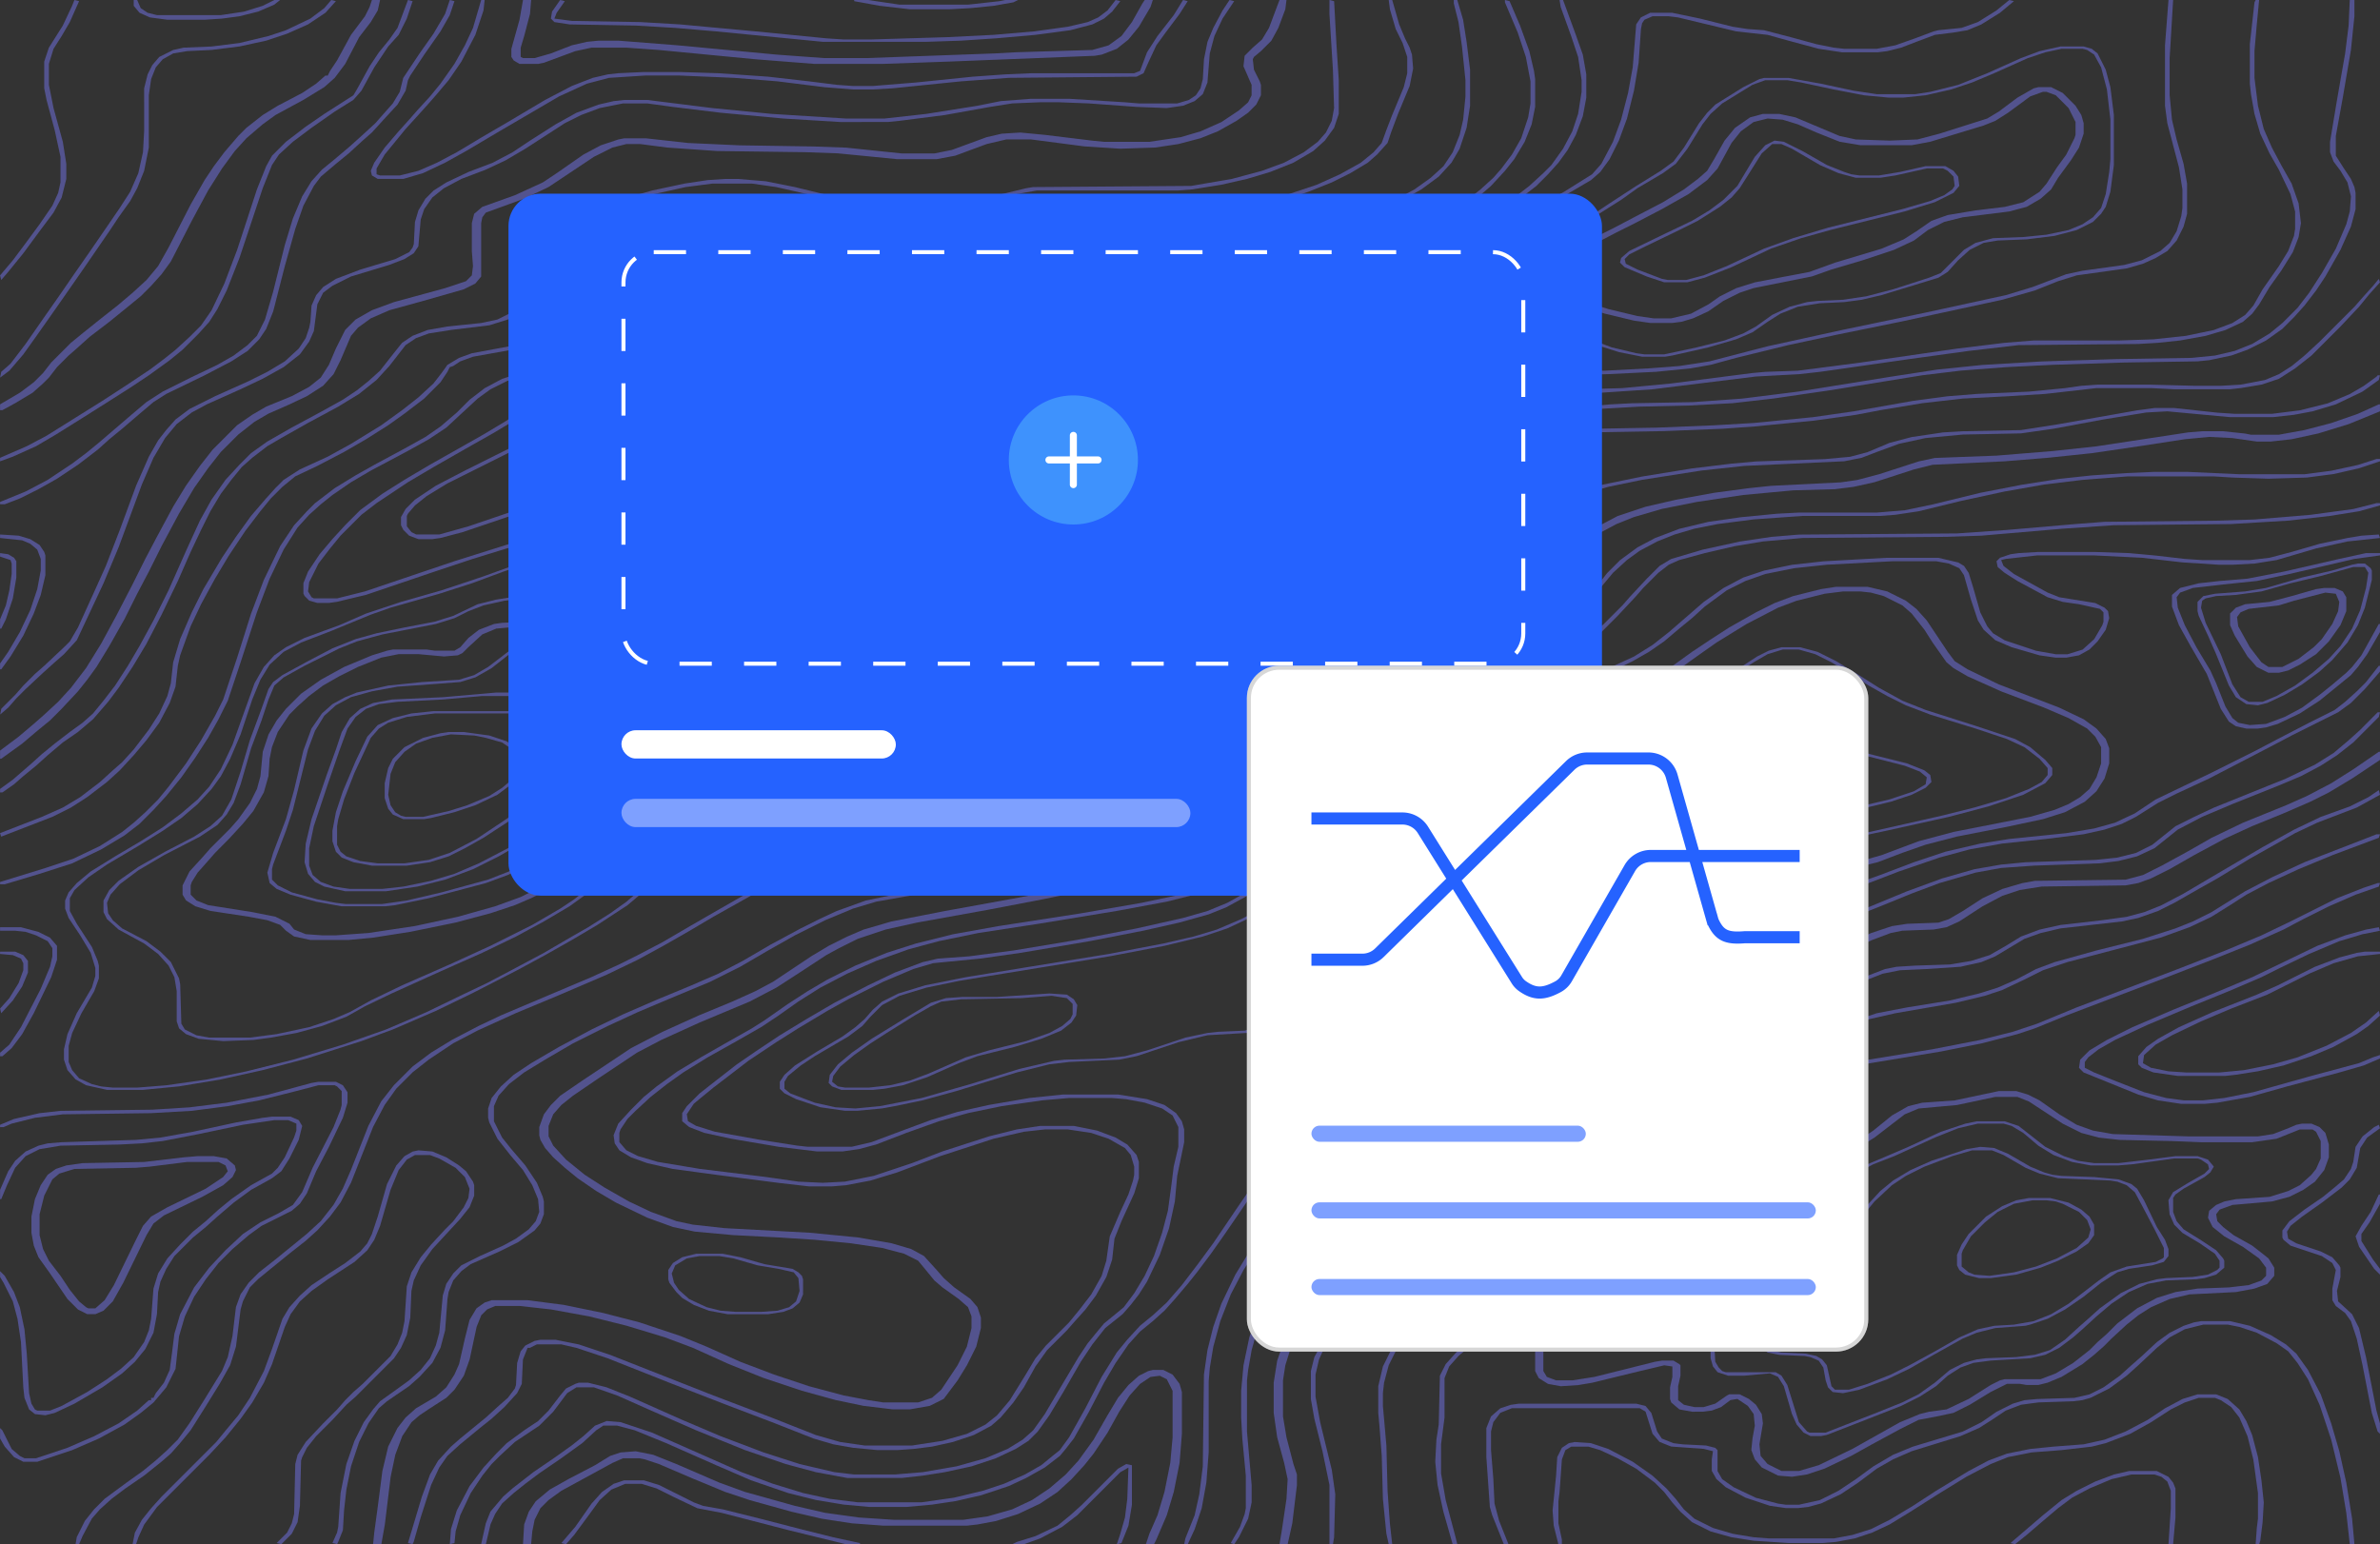 <svg xmlns="http://www.w3.org/2000/svg" width="589.84" height="382.761" viewBox="0 0 589.84 382.761">
  <rect x="0" y="0" width="589.84" height="382.761" fill="#333333" stroke="none"/>
  <g id="Group_26" data-name="Group 26" transform="translate(-4259.983 -5453)">
    <g id="_33gQZbZzvJQvvRyycQUFgIwvnd8" data-name="33gQZbZzvJQvvRyycQUFgIwvnd8" transform="translate(4260 5453)" opacity="0.45">
      <path id="Path_286" data-name="Path 286" d="M-1228.92,0h.288V1.728L-1236.4,4.9l-7.488,2.3-6.624,1.44-5.184.576h-3.456l-6.048-.864-5.76-.288-6.048.576-11.232,1.728-11.808,1.728L-1311,13.248l-10.656.864-17.856.864-4.608,1.152-9.792,3.168-5.184,1.152-4.608.576-10.368.288-12.384,1.152-11.52,1.728-8.64,1.728-6.912,2.016-4.32,1.728-4.32,2.3-4.032,2.88-4.032,3.456-2.592,3.168-.864,1.44-.864,3.456L-1435.7,48.1l-2.592,2.3-2.88,1.728-5.472,2.3-6.624,2.016-6.912,2.3-7.2,3.456-6.336,3.744-5.76,4.032-3.744,2.88-4.032,3.456-2.88,2.592-4.9,4.9-2.88,3.744-3.456,6.336-2.3,4.32-2.88,3.744-3.744,3.744-4.32,3.168-5.184,2.88-5.472,2.3-8.064,2.592L-1546,119.807l-14.112,2.88-13.536,2.592-17.568,3.168-7.776,1.728-6.912,2.3-4.608,2.3-3.168,1.728-7.488,4.9-4.9,3.168-6.624,3.456-12.384,5.184-9.5,4.32-6.048,3.168-9.5,6.336-6.336,4.32-2.88,2.3-2.016,2.3-1.152,2.88v2.592l1.152,2.3,3.168,3.456,4.608,3.744,4.9,3.168,6.048,3.456,5.472,2.592,6.336,2.3,4.032.864,7.776.864,21.312,1.152,11.808,1.152,8.352,1.44,4.9,1.44,3.168,1.728,2.88,3.168,2.016,2.3,2.592,2.3,4.032,2.88,1.728,2.016.864,2.592v2.592l-1.152,4.608-2.3,4.608-2.3,3.744-3.456,4.608-3.456,1.728-4.9.864h-4.32l-7.2-.864-6.912-1.44-8.352-2.3-9.5-3.168-8.64-3.456-8.928-4.032-6.912-2.592-9.5-2.88-9.216-2.3-9.5-1.728-7.776-.864h-6.048l-2.016.864-1.44,1.44-1.152,2.88-1.728,8.064-1.44,4.032-2.3,3.456-2.016,2.016-4.032,2.592-2.592,1.728-2.016,1.728-2.3,3.456-1.728,4.608-1.152,5.472-1.44,11.808-.864,4.9H-1726l.288-2.88.864-6.336,1.152-8.928,1.44-6.048,2.3-4.608,2.016-2.592,2.592-2.3,4.9-2.88,2.592-2.3,2.016-3.168,1.152-2.592,1.44-6.336,1.152-4.608,1.728-2.88,2.016-1.44,1.728-.576h8.928l8.928,1.152,9.792,2.016,8.928,2.3,10.368,3.456,6.336,2.592,8.352,3.744,8.352,3.168,8.64,2.88,8.64,2.3,6.048,1.152,3.744.576h8.64l3.456-1.152,2.3-2.016,4.032-6.048,2.3-4.608,1.152-4.608v-2.88l-.864-2.3-2.3-2.016-4.032-2.88-2.016-1.728-2.592-3.168-1.44-1.728-3.456-1.728-5.472-1.44-7.776-1.152-8.928-.864-8.928-.576-11.232-.576-9.5-.864-5.472-1.152-6.336-2.3-7.776-3.744-4.9-2.88-4.608-3.168-3.168-2.592-2.88-2.592-2.016-2.3-1.152-2.016-.288-1.152v-2.016l1.152-3.168,1.728-2.3,2.3-2.3,5.472-3.744,12.1-8.064,7.776-4.032,8.928-4.032,8.352-3.456,5.76-2.592,4.32-2.3,9.5-6.336,4.32-2.592,4.608-2.3,4.032-1.728,6.912-2.016,13.248-2.592,19.008-3.456,15.84-3.168,12.1-2.88,7.776-2.3,5.76-2.016,4.9-2.3,3.168-2.016,3.456-2.592,2.88-2.592,2.3-2.592,2.88-4.608,2.88-5.76,2.3-3.456,2.592-3.168,2.016-2.016,1.152-1.44,2.3-2.016,2.016-2.016,3.168-2.592,4.032-3.168,4.9-3.456,5.472-3.456,7.776-4.032,5.76-2.3,8.64-2.592,4.608-1.728,4.032-2.016,2.592-2.016,1.152-1.44,1.152-4.032,1.728-2.592,2.592-2.88,3.168-2.88,5.184-3.456,5.472-2.88,6.912-2.3,7.488-1.728,9.5-1.728,8.64-1.152,5.472-.576,17.28-.864,4.032-.576,5.472-1.44,9.792-3.168,4.032-.864,15.264-.576,14.112-1.152,10.656-1.152,22.752-3.456,3.456-.288h5.184l5.472.576,1.44.288h6.912l6.336-1.152,6.624-1.728,6.624-2.3Z" transform="translate(1818.447 100.223)" fill="#7a7afd"/>
      <path id="Path_287" data-name="Path 287" d="M-736.211,0l1.152.288,2.592,6.048,2.3,6.336,1.152,4.9.288,2.016V26.5l-.864,4.32-1.728,4.32-2.592,4.32-2.3,2.88-3.456,3.744L-743.7,49.54l-4.608,3.168-5.472,3.168-6.624,3.168-6.048,2.3-6.912,2.3-8.064,2.016-8.928,1.728-7.2.864-4.032.288-9.5.288-12.672.864L-868.977,74.3l-7.488.576h-10.08l-13.536-1.44-10.656-1.152-8.064-.576h-11.808l-5.472.864-2.88,1.152-1.44,1.152-.864,1.728-1.728,9.792-1.44,4.32-1.728,2.88-2.3,2.016-3.456,1.728-3.456.864-2.592.288-10.656.288-5.184.576-2.88,1.152-4.608,3.456-5.76,3.456-6.624,3.744-8.064,4.608-6.336,3.744-7.776,5.184-3.744,2.88-5.184,5.184-2.592,3.168-2.88,3.744-2.3,4.608-.288,2.3.864,1.44.576.288h5.76l6.912-1.728,22.176-7.488L-981,134.2l11.808-3.456,19.872-5.76,16.416-5.472,8.064-2.016,8.64-1.44,3.168-.288h10.368l6.912.864,6.912,1.728,6.048,2.3,5.76,2.592,4.9,2.592,5.472,3.456,3.744,2.88,4.032,3.456,3.168,3.168,3.456,4.608,2.3,4.032,1.152,3.168.576,2.88v9.5l-.576,5.184-1.152,3.744L-851.7,175.1l-3.168,3.456-2.016,2.016-2.88,2.3-4.032,3.456-3.744,3.744-2.592,3.744-.288.864v2.02l.864.864,1.152.288h4.32l7.2-1.44,9.216-2.592,7.2-2.88,6.624-3.456,4.032-2.88,3.168-2.592,2.88-2.88,2.88-3.744,2.592-4.32,2.592-5.472,2.3-5.472,1.44-2.592,3.168-3.744,5.184-5.184,4.032-3.168,4.032-2.88,4.9-2.88,4.9-2.592,5.76-2.3,7.776-2.592,4.32-2.3,3.168-2.3,3.168-2.592,3.456-3.456,2.592-3.168,3.168-3.456,2.016-2.3,2.88-2.88,2.88-2.016,4.32-2.016,5.184-1.728,8.064-1.728,7.488-1.152,9.216-.864,5.472-.288,15.264-.288,12.1-.864,13.824-1.728,23.328-3.744,11.232-1.728,11.232-1.152,14.688-.864L-584.716,89-566,88.7l5.76-.576,4.9-1.152,4.32-1.728,4.32-2.592,3.168-2.592,3.744-3.744,2.88-3.744,3.168-4.9,3.456-6.048,2.592-6.048.864-3.168.288-3.744-.864-3.456-1.728-2.88-1.728-2.3-.864-2.3V35.136L-530,24.768l2.016-11.52.864-6.912L-526.837,0h1.152V4.032l-.864,8.352-2.016,11.808-1.728,9.5v4.9l2.016,3.168,1.728,2.592.864,2.016.288,1.44V51.84l-1.152,4.32-2.592,5.76-3.744,6.624-2.3,3.456-2.88,3.744-2.592,2.88-2.88,2.88-4.032,2.88-4.608,2.3-4.032,1.44-5.472,1.152-2.88.288-18.144.288-17.856.576-11.52.576-11.232.864-9.5,1.152-23.04,3.744-13.824,2.016-10.08,1.152-10.656.576-12.672.288-10.08.576-10.08,1.152-8.064,1.44-6.336,1.728-5.472,2.3-2.88,2.016-2.88,2.592-2.016,2.016-2.592,3.168-3.456,3.744-2.016,2.3-2.88,2.88-4.9,3.744-4.608,2.3-3.744,1.44-6.912,2.3-5.184,2.3-6.048,3.456-3.456,2.3-3.744,2.88-3.744,3.168-4.9,4.9-2.3,3.168-2.592,5.76-2.3,5.184-2.3,4.32-2.88,4.032L-824.9,181.7l-2.016,2.016-4.32,3.168-3.744,2.3-4.608,2.3-5.472,2.3-5.184,1.728-8.64,2.3-5.184.864h-5.184l-1.728-.864-.864-1.152.288-2.592,2.016-3.168,3.168-3.456,3.168-3.168,3.168-2.592,3.744-3.168,2.3-2.3,2.592-4.032,1.152-3.456.576-3.744.288-4.032v-6.624l-.864-4.032-1.44-3.456-1.728-3.168-2.88-3.744-4.032-4.32-3.168-2.592-3.744-2.88-4.608-2.88-5.184-2.88-6.912-3.168-6.336-2.3-7.776-1.728-5.472-.576h-8.928l-7.488.864-7.2,1.44-7.2,2.016-14.688,4.9-31.68,9.216-11.232,3.456-10.368,3.456-16.128,5.472-7.2,1.728-2.016.288h-2.88l-2.016-.576-1.152-1.152-.288-.576v-2.592l1.152-2.88,2.88-4.32,3.168-3.744,3.168-3.456,3.744-3.744,5.472-4.032,5.472-3.456,6.336-3.744,13.248-7.488,5.76-3.456,4.032-2.88,3.456-2.3,3.456-.864,3.744-.288,10.944-.288,4.608-.864,2.88-1.152,1.728-1.152,2.016-2.016,1.44-2.88,1.44-5.472,1.152-7.2,1.152-2.3,2.3-1.728,3.168-1.152,2.592-.576,2.592-.288h13.536L-904.4,72l18.432,2.016h8.928l16.7-1.44,29.952-3.168,12.96-1.152,14.688-.576,7.488-.576,9.216-1.44,7.776-1.728,7.2-2.016,7.488-2.592,7.2-3.168,4.9-2.592,5.184-3.456,4.032-3.168,3.168-2.88,2.016-2.3,2.592-3.456,2.3-4.032,1.728-5.184.576-3.456V20.16l-1.152-6.048-2.016-6.048L-736.211.576Z" transform="translate(1109.167)" fill="#7a7afd"/>
      <path id="Path_288" data-name="Path 288" d="M-709.867,0H-709l3.168,8.64,1.728,4.9.864,4.9V24.2l-.864,4.608-1.728,4.608-2.016,3.744-2.3,3.168-2.592,2.88-2.88,2.88-3.744,2.88-4.608,3.168-5.472,3.456-4.608,2.592-5.472,2.88-8.64,3.744-8.064,2.88-8.64,2.3L-771.2,71.14l-12.672,1.728-15.264,1.44-21.6,1.728-7.2.864-4.9.864-7.2,1.728-8.352,1.152-10.368.864-6.912.288h-22.176l-5.76-.864-9.5-1.728-2.3-.288h-4.608l-2.592.576-2.88,1.728L-917.5,84.1l-1.44,3.456-2.016,8.064-1.152,2.3-2.592,2.3-4.608,1.44-6.912,1.728-6.048,2.016-16.992.288-8.928,5.472-17.28,8.64-5.184,3.168-2.88,2.3-1.728,2.016-.288.576v2.592l1.152,1.44,1.152.576h5.76l7.2-2.016,15.264-5.184,13.536-3.744,11.232-3.456,17.28-5.184,10.368-2.592,7.2-1.44,6.336-.864h9.792l5.472,1.152,12.384,3.168,7.488,2.3,7.488,2.592,6.048,2.592,4.608,2.3,5.76,3.456,3.168,2.592,2.88,2.592,2.3,2.592,2.88,4.32,1.728,4.032,1.728,5.184,1.152,5.472.288,3.168v4.032l-.576,4.032-1.728,5.184-2.3,4.032-2.592,3.456-3.465,3.76-2.592,2.592-.864,1.728.288,1.44.288.288h4.032l3.456-1.152,3.744-2.016,3.456-2.592,2.88-2.592,2.3-3.168,3.168-6.048,4.32-10.368,2.592-5.472,2.88-4.608,2.88-3.744,4.32-4.32,4.032-2.88,4.032-2.3,9.216-4.032,12.384-5.184,7.2-3.168,4.32-2.592,4.032-3.456,2.3-2.88,2.592-3.456,2.592-2.88,3.456-2.88,5.184-2.88,5.472-2.016,6.336-1.44,6.624-.864,2.88-.288,20.448-.576,12.1-1.152,20.16-2.592,3.168-.288,8.064-.288,15.552-2.016,23.9-3.456,11.808-1.44,7.2-.576h21.024l8.64-.288,8.064-.864,6.912-1.44,4.608-1.728,3.168-2.016,2.016-2.3,2.3-4.032,4.032-5.76,2.3-3.744,1.44-3.744.288-1.728v-4.32l-1.152-4.32-2.88-6.048-2.3-4.032-2.3-4.9-1.44-4.9-.864-4.9-.288-2.592V10.944L-537.644.576l.288-.576h.864l-.576,6.048-.576,6.624V19.3l.864,6.912,1.44,5.76,2.016,4.608,2.3,4.32,2.592,4.608,1.728,4.9.576,4.9-.576,3.456-1.44,3.744-2.88,4.608-2.88,4.032-2.592,4.32-1.728,2.3-2.3,2.016-4.32,2.016-4.9,1.44-6.336,1.152-5.472.576-4.9.288-29.664.288-12.384,1.44L-623.188,89l-22.176,3.168-5.184.576-10.656.576-25.632,3.168-12.96.864-13.536.288-8.928.864-6.912,1.44-5.184,1.728-4.608,2.3-3.168,2.3-2.88,2.592-2.592,3.168-2.592,3.456-2.592,2.88-3.744,2.88-6.624,3.456-11.808,4.9-10.08,4.32-6.048,2.88-3.456,2.3-3.168,2.592-3.456,3.456-3.456,4.9-2.3,4.032-3.168,7.2-3.744,8.928-2.3,4.32-2.88,3.744-2.016,2.016-3.744,2.88-4.9,2.592-3.744,1.152-3.168.288-2.016-.864-.576-.576V184.03l1.44-2.3,4.608-4.608,3.168-4.032,2.3-4.032,1.44-3.744.864-4.32V153.5l-1.152-6.048-2.3-6.912-2.592-4.9-2.3-2.88-2.3-2.592-3.168-2.592-5.184-3.456-5.184-2.88-8.064-3.456-10.368-3.456-8.352-2.3-10.368-2.592-3.744-.576h-7.2l-5.472.576-8.064,1.44-11.52,2.88-11.52,3.456-12.1,3.744-8.928,2.592-9.5,2.592-16.992,5.76-5.472,1.44-2.016.288h-3.456l-2.3-.864-1.44-1.44-.576-1.152v-2.016l1.152-2.016,2.3-2.3,5.184-3.456,7.2-3.744,12.1-6.048,9.216-5.76,1.152-.288h15.84l3.168-.864,6.048-2.016,7.2-1.728,2.3-1.44,1.44-1.728,1.152-3.744,1.44-6.048,2.3-4.608,1.728-2.016,2.3-1.44,3.168-.864h6.336l12.672,2.3,8.064.864h5.472l16.992-.576,9.216-.576,7.776-.864,6.336-1.152,7.2-1.728,9.216-1.152,25.056-2.016,14.112-1.44,14.112-2.016,7.488-1.728,8.352-2.592,9.216-3.744,9.216-4.608,7.2-4.32,5.472-3.744,3.744-2.88,3.456-3.168,2.016-2.016,2.88-4.032,2.3-4.32,1.44-4.32.864-5.472v-2.88l-.864-5.76L-707,8.924l-2.592-7.2Z" transform="translate(1096.359)" fill="#7a7afd"/>
      <path id="Path_289" data-name="Path 289" d="M-284.089,0h4.32l2.88.864,2.88,1.44,4.9,3.456,4.32,2.592,4.032,1.44,4.9.864,18.72.576h17.28l3.744-.576,3.744-1.44,2.016-.864,1.44-.288h2.3l2.016.864,1.44,1.44.864,2.88v3.168l-1.152,3.168-2.3,2.88-2.88,2.016-3.456,1.728-4.32,1.152-9.792.864-3.168,1.152-.864,1.152.288,1.728,1.44,1.44,2.592,2.016L-221.3,38.3l2.592,2.016,1.44,1.152,1.44,2.3v2.016l-1.728,2.016-3.168,1.152-4.608.864-11.52.576-4.9,1.152-4.608,2.016-3.168,2.016-2.88,2.3-3.744,3.456-2.016,2.016-2.3,2.016-2.88,2.3-5.184,3.168-3.456,1.44-2.3.576h-2.88l-1.728-.288h-3.168l-4.032,2.016-5.184,3.168-4.032,2.016-4.032.864-4.608.864-4.608,2.3-6.912,3.744-5.184,2.88-6.624,3.168-4.32,1.44-3.744.576-3.456-.288-4.032-2.016-1.728-2.016-.864-2.3.288-2.88.576-3.168-.288-2.88-1.44-2.016-2.592-1.728-1.728.288-2.3,1.728-2.3.864-2.3.288H-360.1l-3.168-.576-2.016-1.728-.288-.864v-2.88l.576-2.592V68.255l-2.016-.288-6.048,1.44-11.808,2.88-3.456.576-4.32.288-3.168-.576-2.3-1.44L-399,69.407v-4.9l.864-2.88,1.728-2.88,2.88-2.592,4.9-3.168,8.352-4.608,5.76-2.592,7.776-2.592,13.824-3.744,5.76-2.016,3.744-2.016,2.3-2.016,3.168-4.32,3.744-6.048,2.3-2.88,2.88-2.592,4.032-2.3,5.472-2.592,4.32-2.88,4.608-3.744,4.032-2.3,3.456-.864,8.064-.576Zm-.864,1.44-9.5,2.016-9.5.864-3.456,1.44-7.488,5.76-3.744,2.3-7.2,3.456-3.744,2.88-2.016,2.3-3.168,4.9-2.016,3.168-2.88,3.744-2.3,2.016-4.32,2.3-7.776,2.592-11.808,3.168-7.776,2.592-5.76,2.592-6.336,3.456-5.184,3.168-3.456,3.168-1.728,2.3-.864,2.88v4.9l.864,1.44,2.3.864h4.032l5.472-.864,14.976-3.744,1.728-.288h2.88l1.44.864.288.288v2.592l-.576,2.592V76.6l1.44,1.152,2.592.576h2.3l2.88-.864,2.88-2.016.576-.288h2.592l2.3,1.152,1.728,1.44,1.44,2.3.288,2.3-.864,5.184.288,2.88,1.728,2.016,3.456,1.728h4.32l4.9-1.44,8.352-4.032,11.808-6.624,4.9-2.016,2.3-.576,4.32-.576,5.472-2.592,5.472-3.456,2.3-1.152,1.152-.288h8.928l3.744-1.44,4.32-2.592,4.032-3.168,2.016-2.016,2.3-2.016,2.592-2.592,4.9-3.744,4.9-2.592,4.608-1.44,5.472-.864,7.776-.288,4.9-.576L-219,46.944l1.152-1.152V43.776l-1.728-2.3-4.032-2.88-4.61-2.6-2.88-2.3-1.152-2.3.288-1.728,1.728-1.44,2.016-.864,2.88-.576,8.352-.576,4.608-1.44,2.88-1.44,2.88-2.592,1.152-1.44,1.152-2.592v-4.32l-1.152-2.3-.864-.576h-3.17l-5.76,2.3-6.048.864H-233.98l-7.2-.288-12.96-.288-5.184-.576-4.32-1.152-4.608-2.3L-276.6,2.592l-2.88-1.152Z" transform="translate(779.445 270.43)" fill="#7a7afd"/>
      <path id="Path_290" data-name="Path 290" d="M-1206.13,0h.864V.576L-1210.45,2.3l-6.336,1.44-6.624.864-9.5.288-8.928-.288-4.608-.288h-21.312L-1279,5.184l-9.5,1.152-9.792,1.728-10.656,2.3-10.652,2.6-5.76.864-3.744.288h-19.3l-12.1.864-8.928,1.152-5.76,1.152-4.9,1.44-4.32,1.728-4.32,2.3-3.168,2.3-3.456,3.168-2.88,3.456-4.32,6.336-2.3,2.592-4.032,2.3-7.488,3.168-8.928,3.744-7.2,3.456-4.9,2.592-4.9,3.168-4.6,3.472-4.32,4.032-3.168,3.456-2.016,2.592L-1459,75.748l-3.168,3.744-2.592,2.88-2.592,3.168-4.032,4.032-2.016,2.3-4.9,4.608-4.32,3.744-4.608,3.168-4.608,2.3-4.9,1.728-9.216,2.3-12.384,2.3-19.3,3.168-14.976,2.3-9.792,2.016-7.488,2.016-8.064,2.88-7.2,3.168-6.624,3.456-5.472,3.456-4.9,3.456-4.32,2.88-6.048,3.456-7.2,4.032-6.048,3.744-4.032,2.88-4.032,3.168-3.744,3.456-2.016,2.016-1.728,2.592-.288.864v2.3l1.728,2.016,2.88,1.44,4.9,1.44,10.368,1.728,16.416,2.016,8.064,1.152,6.048.288,5.472-.288,7.2-1.44,9.5-3.168,7.488-2.88L-1550,167.9l6.912-1.728,5.76-.864h8.352l5.76,1.152,4.608,1.728,2.88,1.728,2.3,2.592.576,1.728v4.032l-1.152,3.744-3.168,6.912-1.728,4.32-.576,5.184-1.44,4.32-2.592,4.608-2.592,3.456-2.592,2.88-2.016,2.3-4.9,4.9-2.88,4.032-2.88,5.184-2.592,3.744-3.168,3.744-2.3,2.016-4.32,2.3-5.184,1.728-5.184,1.152-4.608.576-4.032.288h-4.9l-6.048-.576-4.9-.864-4.9-1.44-9.5-3.744-12.1-4.608-14.112-5.472-15.264-6.048-7.776-2.592-3.744-.864h-6.048l-1.728.864h-.576l-1.152,2.88-.288,6.048-1.152,2.3-3.168,3.456-3.168,2.88-2.88,2.3-4.9,4.032-3.168,2.88-2.016,2.88-2.016,4.32-2.592,8.064-1.728,6.048-.288.576L-1694,268.7l3.456-11.52,2.016-5.472,2.016-3.456,3.168-3.456,2.3-2.016,6.336-5.184,3.168-2.88,2.3-2.016,1.728-2.3.288-.864.288-5.472.864-2.88,1.152-1.44,2.3-1.152,1.44-.288h3.744l5.76,1.152,7.776,2.592,25.632,10.08,14.4,5.472,10.944,4.32,6.048,1.728,6.048.864h11.808l7.488-1.152,6.048-1.728,4.608-2.3,2.88-2.3,3.168-3.744,3.744-6.048,2.592-4.32,2.592-3.168,5.76-5.76,2.592-3.168,2.88-3.744,2.592-4.608,1.152-3.744.864-6.048,2.592-6.048,2.016-4.32,1.152-3.456.288-1.44V175.39l-.864-2.88-1.44-1.728-4.032-2.3-4.32-1.44-5.76-.864h-5.76l-5.184.576-7.488,1.728-13.248,4.32-10.656,4.032-6.624,2.016-6.048,1.152-3.456.288h-5.76l-7.488-.864-15.552-2.016-10.656-1.44-6.336-1.44-4.032-1.44-2.88-1.728-1.152-1.728-.288-2.016,1.152-2.88,3.168-3.456,3.168-3.168,3.168-2.592,5.184-3.744,5.76-3.456,6.048-3.456,6.624-3.744,3.168-2.016,5.76-4.032,4.9-3.168,4.9-2.88,6.912-3.456,7.776-3.168,7.2-2.3,9.216-2.3,11.232-2.016,20.448-3.168,14.976-2.592,10.944-2.3,6.912-2.016,4.9-2.016,4.32-2.88,4.608-3.744,2.88-2.592,4.32-4.032,2.016-2.3,3.168-3.168,2.016-2.3,6.912-8.064,3.168-4.032,3.168-3.744,4.032-4.032,4.9-3.744,4.9-3.168,6.048-3.456,7.2-3.456,11.232-4.608,6.048-2.592,3.168-2.016,2.592-3.168,2.88-4.32,3.168-4.032,3.168-3.168,4.32-3.168,4.32-2.3,6.048-2.3,7.2-1.728,8.064-1.152,8.928-.864,5.472-.288h19.3l6.912-.576,6.912-1.44,11.808-2.88,10.368-2.016,9.216-1.44,8.064-.864,8.64-.576,6.624-.288h8.64l12.672.576h16.128l6.624-.864,6.624-1.44Z" transform="translate(1795.087 113.759)" fill="#7a7afd"/>
      <path id="Path_291" data-name="Path 291" d="M-783.915,0h1.728l-.288,2.3L-784.2,6.912l-1.728,3.168-2.592,2.592-1.728,1.44-.288.576.288,2.592,1.44,2.88.288.864v2.592l-1.152,2.3-2.016,2.016-2.88,2.016-4.608,2.592-4.32,1.728-5.472,1.44-5.76.864-8.64.288-8.928-.576-13.248-1.728h-6.048l-4.9,1.152-7.776,2.88-4.608.864h-9.792l-14.688-1.44-8.064-.288-21.888-.288-12.384-.864-6.624-.864h-3.456l-3.456.864-4.608,2.3-11.232,7.488-6.048,2.88-9.5,3.456-.864,1.152-.288,1.44V68.543l-1.44,1.728-2.88,1.44-10.08,2.88-8.352,2.3-4.608,2.016-3.168,2.3-1.728,2.016-2.592,6.048-1.728,3.456-2.592,2.88-4.032,2.592-4.9,2.3-4.608,2.016-3.456,2.016-4.032,3.168-4.32,4.32-3.168,4.032-3.456,4.9-3.744,6.336-4.32,8.064-3.168,6.336-2.88,5.472-3.168,6.336-3.744,6.624-3.168,5.184-2.3,3.168-2.3,2.88-4.032,4.32-2.88,2.88-3.168,2.592-3.744,3.168-5.184,3.744H-1101v-2.016l4.608-3.456,3.744-3.168,2.3-2.016,3.744-3.456,3.168-3.456,3.744-4.9,3.744-6.048,3.744-6.912,4.032-7.776,3.168-6.336,2.88-5.472,4.032-7.488,3.168-5.184,3.456-4.9,3.168-4.032,6.048-6.048,3.744-2.592,3.456-2.016,6.336-2.592,4.32-2.3,2.88-2.3,2.016-3.168,1.728-4.032,2.3-4.608,2.592-2.592,4.032-2.3,5.472-2.016,12.672-3.456,5.184-1.728,1.44-1.44.288-2.3-.288-3.744V55.3l.576-2.3,2.016-1.728,8.064-2.88,6.912-3.168,3.456-2.3,6.624-4.608,4.32-2.3,4.32-1.44,1.44-.288h5.472l10.368,1.152,12.672.576,18.432.288,8.064.288,13.824,1.44h8.064l4.32-.864L-856.5,34l3.744-.864,4.608-.288,6.048.576,11.808,1.44,2.88.288h11.232L-808.4,34l4.9-1.44,5.184-2.3,4.32-2.88,2.3-2.016.864-1.728V21.024l-2.016-4.608.288-2.592,2.016-2.016,2.3-2.016,1.728-2.88,1.728-4.608Z" transform="translate(1101)" fill="#7a7afd"/>
      <path id="Path_292" data-name="Path 292" d="M-1180.5,0h.864V.576l-5.184,1.44-7.2,1.152L-1202.1,4.32l-14.4.864-29.088.288-12.672.864-20.16,1.728-8.64.288-35.712.288-9.792.864-6.912,1.152-7.488,1.728-6.336,1.728-2.592,1.152-2.592,2.016-3.744,3.744-2.016,2.3-4.32,4.608-4.032,4.032-4.9,3.744-3.744,2.3-4.608,2.3-6.912,2.88-5.472,2.88-5.184,3.456-4.9,3.744-3.168,2.592-3.168,2.88-2.3,2.016-13.824,13.824-2.016,2.3-2.88,2.592-3.168,2.592-4.608,3.744-3.168,2.3-5.472,4.032-7.2,4.608-6.336,3.456-4.32,1.728-7.2,2.016-8.928,2.016-13.248,2.592-16.992,2.88-10.08,1.44-11.808,1.152-4.9,1.44-7.488,3.168-8.64,4.32-5.184,2.88-7.2,4.32-5.472,3.456L-1584,138.22l-8.64,6.624-3.168,2.592-1.728,1.44-1.728,2.592.288,1.728,2.016,1.152,4.608,1.44,11.232,2.016,9.216,1.44,2.592.288h10.944l4.9-1.152,6.912-2.592,7.776-2.88,6.624-2.016,7.776-1.728,10.08-1.728,8.352-.864h13.536l7.2,1.152,4.32,1.44,2.88,2.016,1.44,2.016.576,2.016V158.4l-1.728,8.352-.576,6.336-1.44,6.624-2.3,6.624-3.168,6.624-2.016,3.168-2.016,2.592-2.016,2.3-4.32,3.456-3.168,4.032-2.88,4.32-4.32,7.488-3.456,5.76-2.88,4.032-2.3,2.3-3.168,2.016-4.9,2.3-6.048,2.016-6.624,1.44-5.472.864-5.184.576H-1559.5l-7.776-1.44-7.488-2.016-10.08-3.456-12.1-4.9-11.808-5.184-7.776-3.456-5.76-2.016h-4.32l-2.3,1.44-3.456,4.608-3.456,3.456-6.048,4.032-3.744,3.456-2.016,2.016-2.3,2.88-2.88,4.32-2.592,5.472-1.152,4.032-.288,2.88-1.152.288.288-3.744,1.44-4.608,3.168-6.048,3.456-4.608,3.168-3.456,2.592-2.592,4.32-3.168,3.456-2.3,2.592-2.592,2.88-3.744,1.44-1.728,2.3-1.152.864-.288h2.3l4.608,1.152,5.76,2.3,12.96,5.76,9.5,4.032,10.656,4.032,8.928,2.88,8.64,2.016,4.9.576h10.08l6.912-.576,8.352-1.44,7.2-2.016,5.472-2.3,3.744-2.3,2.592-2.3,2.88-4.032,3.744-6.336,4.608-7.776,2.3-3.456,2.592-3.168,1.44-1.728,3.168-2.592,1.728-1.44,2.592-3.456,2.592-4.32,2.3-4.9,2.016-5.76,1.44-5.472.864-6.336.576-4.608,1.152-4.9v-4.9l-1.44-2.88-2.592-1.728-4.32-1.44-4.608-.864-3.456-.288H-1504.5l-6.624.576-10.08,1.44-8.352,1.728-7.2,2.016-8.064,2.88-7.488,2.88-4.32,1.152-4.032.576H-1567l-9.5-1.152-11.808-2.016-6.624-1.44-3.744-1.44-1.728-1.44v-2l1.152-1.728,3.168-3.168,4.032-3.168,5.184-4.032,4.608-3.168,6.048-4.032,6.624-4.032,6.912-4.032,8.352-4.32,6.624-3.168,6.912-2.592,3.744-.864,7.776-.576,10.944-1.44,15.552-2.592,14.976-2.88,11.52-2.592,6.048-1.728,4.9-2.016,5.184-2.88,5.472-3.456,5.184-3.744,6.048-4.608,2.88-2.3,3.168-2.592,3.456-3.168,18.144-18.144,3.168-2.592,2.88-2.592,5.76-4.32,4.9-3.168,6.624-3.456,6.912-2.88,4.9-2.592,4.9-3.456,3.744-3.168,4.608-4.608,2.016-2.3,4.032-4.32,3.168-3.168,2.88-1.728,7.776-2.3,9.216-2.016,7.776-1.152,6.912-.576,39.168-.288,12.384-.864,16.7-1.44,7.488-.576,28.224-.288,8.928-.288,13.824-1.152,10.656-1.44Z" transform="translate(1769.455 124.703)" fill="#7a7afd"/>
      <path id="Path_293" data-name="Path 293" d="M-325.385,0h6.624l4.9,1.152,5.184,2.3,4.608,2.88,4.32,3.744,2.592,2.88,2.3,3.744.864,2.3.288,1.728-.288,5.184-1.152,3.168-2.016,2.3-3.168,2.592-4.032,3.456-4.032,3.168-3.744,2.3-4.608,2.016-12.1,3.744L-334.6,50.4l-5.184,2.592-.576,1.44-1.152,4.608-2.016,3.456-2.592,2.88-2.016,2.3-3.744,3.456-4.032,3.168-4.032,2.88-6.048,3.744-4.608,2.3-4.032,1.728-6.048,2.016-8.64,2.3-11.232,2.3-9.216,1.44-6.048.576h-9.5l-4.032-.864-2.016-1.44-1.44-1.44-3.168-1.152-4.608-.864-9.5-1.44-3.744-1.152-2.3-1.44-.864-1.44v-2.3l1.728-3.456,3.168-3.456,2.016-2.3,4.9-4.9,2.016-2.3,2.88-4.032,1.728-3.456.864-3.168.576-6.048,1.44-4.32,2.016-3.456,2.3-2.88,3.744-3.744,4.9-3.456,5.76-3.168,6.912-2.88,3.744-1.152,1.44-.288h8.352l2.016.288h4.9l1.44-.864,2.016-2.3,2.592-2.016,3.744-1.44,2.016-.288,6.912-.288,4.32-.576,5.184-1.728,10.656-4.9,7.488-2.88,6.624-2.016Zm.576,1.152L-332.3,2.88l-8.64,2.3-6.048,2.3-6.048,2.592-8.928,4.032-3.744,1.152-3.456.576-6.912.288-3.168.288-3.456,1.44-3.456,3.168-1.44,1.44-1.152.576-3.456.288-6.336-.576h-4.9l-4.32.864-5.76,2.3-4.608,2.3-4.032,2.3-3.456,2.592-2.88,2.592-2.016,2.016-2.88,4.32-1.44,3.744-.576,2.88-.288,4.32L-436.848,57l-2.592,4.608-2.592,3.168-3.456,3.744L-448.936,72l-2.016,2.3-2.3,2.592-1.44,2.3-.288.864v2.3l1.44,1.44,2.88,1.152,10.944,1.728,5.76,1.152,3.456,1.728,1.152,1.44,2.88,1.152,4.032.288h3.456l8.064-.576,11.52-1.728,10.656-2.3,9.216-2.592,6.336-2.3,6.336-3.168,5.472-3.456,5.472-4.032,4.032-3.456,2.592-2.3,2.016-2.3,2.592-3.168,1.44-2.88.864-4.032,1.728-2.3,4.608-2.3,5.472-1.728,5.76-1.728,9.5-3.168,4.32-2.3,2.88-2.3,3.744-3.168,4.032-3.168,3.168-3.168,1.152-2.88.288-2.3V20.448l-.864-2.88-1.728-3.168-3.456-4.032L-305.513,7.2-310.7,4.032-314.729,2.3l-3.171-.86-2.016-.288Z" transform="translate(502.216 139.391)" fill="#7a7afd"/>
      <path id="Path_294" data-name="Path 294" d="M-677.115,0h.288V2.016l-6.912,4.608-5.76,3.456-4.608,2.3-6.624,2.88-7.776,3.168-6.912,3.168-7.488,4.032-6.048,3.456-4.608,2.3-3.168,1.152-3.168.576-20.736.288-5.472.864-4.32,1.44-4.9,2.592-5.76,3.744-3.168,1.44-3.168.576-7.776.288-2.88.576-4.608,1.728-8.928,4.032-6.048,2.016-7.2,1.44-5.472.576-8.64.288-4.032.576-5.76,2.016-7.2,3.744-5.472,3.744-3.168,2.592-4.032,3.456-3.744,4.032-2.016,2.3-3.168,2.592-4.32,2.88-4.608,2.3-5.472,2.3-7.776,2.3-6.912,1.728-2.3,1.152-1.728,2.016-.864,2.016-.576,3.744V103.1l.864,7.2.576,4.032-.288,2.3-1.44,2.016-2.88,2.016-12.384,6.912-4.608,3.168-3.744,2.88-3.744,3.456-2.592,2.88-2.589,4.04-1.728,3.456-1.44,4.608-.576,3.744v8.928l.864,5.184,1.728,6.624.864,2.592v2.592l-1.152,9.5-1.152,5.184h-2.016l.576-3.456,1.152-7.776.288-4.9-.864-4.032-1.728-6.336-.864-6.048v-7.488l.864-5.472,1.728-4.9,2.592-4.608,2.3-2.88,2.592-2.88,2.592-2.592,4.9-3.744,4.9-3.168,11.808-6.624,2.3-1.728,1.44-1.728-.288-4.32-.864-6.048V98.207l.864-2.88,1.44-2.3,2.3-2.016,3.168-1.152,10.08-2.592,7.2-2.592,4.608-2.3,4.32-2.592,3.744-3.168,3.456-3.456,2.016-2.3,2.592-2.592,3.168-2.592,4.608-3.456,5.76-3.456,6.624-3.168,5.76-1.728,1.728-.288L-828.316,53l6.048-.864,5.76-1.44,6.048-2.3,7.488-3.456,5.184-1.728,3.744-.576,7.776-.288,2.592-.864,3.456-2.016,4.9-3.168,4.9-2.3,4.9-1.44,3.168-.576,22.464-.288,4.32-1.152,4.608-2.3,6.336-3.456,6.048-3.456,7.776-3.744,10.656-4.32,5.184-2.3,6.048-3.168,5.472-3.456Z" transform="translate(1266.645 186.334)" fill="#7a7afd"/>
      <path id="Path_295" data-name="Path 295" d="M-766.115,0l1.152.288-3.456,2.88-4.608,2.88-3.456,1.44-3.456.576-4.608.576-4.608,1.728-3.744,1.44-3.456.864-2.3.288h-8.928l-5.76-.864-7.488-2.016-5.184-1.44-7.776-.864-14.4-3.456-2.3-.288h-4.032l-2.016.864-.576.864L-857.4,7.2l-.576,8.352-1.152,6.912-1.728,6.912-2.016,5.472-2.3,4.608-2.3,3.168-2.3,2.016-8.352,4.9-7.2,4.032-6.624,3.744-9.5,4.9-10.368,4.608-11.52,4.608-10.368,3.744-9.5,2.88-8.352,2.016-10.08,1.728-11.808,1.44-12.96,1.44-23.328,3.168-8.64.864-6.336.288h-10.656l-20.736-2.016-4.032-.288h-6.912l-4.9.864-1.728.864-.864,1.152v2.3l1.728,3.168,1.152,1.44,3.168,2.3,3.744,1.728,4.9,1.152,6.336.864,13.248,1.44,8.352,1.44,7.2,1.728,8.64,2.88,6.048,2.88,3.456,2.3,4.032,3.168,4.32,4.32,3.168,4.032,4.608,6.048,2.3,3.168,2.016,2.016,2.3,1.152h2.88l2.592-1.152,6.048-3.456,6.912-2.88,8.064-2.88,10.656-3.744,6.912-2.88,4.32-2.3,3.168-2.3,2.3-2.016,2.88-4.032L-924.5,108l3.168-3.456,3.744-3.744,4.32-3.168,4.608-2.592,4.32-1.728,5.184-1.152,32.832-.288,10.944-.576,7.488-.576,7.488-1.152,14.4-3.744,18.432-4.032,20.736-4.32,19.872-4.32,6.624-2.016L-752,67.967l4.032-.864,10.368-1.44,4.32-1.152,4.608-2.3,2.3-2.016,1.728-2.88,1.152-3.744.288-2.016V46.944l-.864-5.472-2.88-10.944-.576-4.32V11.232L-726.659,0h1.152l-.864,14.4v9.216l.576,6.048,1.152,4.9,1.728,6.048.864,4.9V53l-.864,3.168-1.728,3.456-2.3,2.592-2.88,1.728L-733,65.375l-4.032,1.152-12.384,1.728-4.608,1.44-5.76,2.3-8.064,2.3-25.344,5.472-15.552,3.168-12.1,2.592L-833.8,88.7l-6.336,1.728-4.9.864-8.64.864-11.808.576-10.08.288H-896.29l-4.32.288-5.184,1.44-4.608,2.3-4.032,2.592-3.744,3.168-4.32,4.32-2.88,3.744-3.456,4.9-2.016,2.016-3.744,2.592-6.048,3.168-8.064,3.168-11.808,4.032-9.5,3.744-5.472,2.88-4.032,2.3-1.152.288h-3.744l-2.3-1.152-2.016-1.728-3.456-4.608L-996.218,127l-2.592-3.168-2.592-2.88-2.016-2.016-4.9-3.744-4.608-2.592-4.32-2.016-8.928-2.88-9.216-2.016-7.776-1.152-13.248-1.44-6.912-1.152-3.456-1.152-3.456-1.728L-1073.7,95.9l-2.016-3.456-.288-2.592.864-1.44,1.44-1.152,2.3-.864,4.032-.576h8.064l7.488.576,16.416,1.728h10.656l9.216-.576,16.128-2.016,14.976-2.016,17.856-2.016,10.08-1.44,8.352-1.728,6.624-1.728,8.352-2.592,9.5-3.456,8.64-3.456,8.64-3.744,7.2-3.456,8.928-4.608,6.624-3.744,7.2-4.032,6.912-4.32,2.3-2.592,2.88-5.472,2.016-5.472,1.728-6.624,1.152-6.336.864-10.656,1.152-1.728,2.3-1.152h5.472l6.912,1.44,8.064,2.016,3.744.576,4.032.288,6.624,1.728,6.336,1.728,4.32.864,2.592.288h8.064l4.608-.864,4.9-1.728,4.608-1.728,1.152-.288,5.76-.576,4.032-1.44,4.608-2.88Z" transform="translate(1264.062)" fill="#7a7afd"/>
      <path id="Path_296" data-name="Path 296" d="M-1162.7,0l.288.864-8.064.864-7.776,1.728-9.792,2.88-5.472.864-5.184.288h-3.744l-8.928-.576-10.08-1.152-11.808-.576h-14.112l-7.776.864-1.152.288.576,1.44,2.592,2.016,8.352,4.608,2.88,1.152,8.928,1.44,2.3,1.152.864.864.288,1.728-.864,2.88-2.016,2.88-2.016,2.016-2.592,1.44-3.168.576h-2.592l-4.032-.576-6.912-2.016-4.032-1.728-2.88-2.592-1.44-2.3-1.728-5.184-1.728-6.048-1.152-1.728-2.592-1.152-3.168-.576h-10.656l-16.416.864-8.064.864-7.2,1.44-4.9,1.728-4.608,2.3-5.472,4.032-3.168,2.88-3.168,2.592-3.744,3.168-3.744,2.592-4.032,2.3-11.232,5.472-6.624,3.744-5.76,3.744-6.336,4.32-3.444,2.6-3.168,2.592-1.44,2.016v1.152l2.3.576,11.232.864,3.744,1.152,5.76,2.3,4.32,2.3,2.3,2.016,1.152,1.728.288.864V70.84l-.864,2.016-2.016,2.3-3.168,2.3-7.2,3.744-4.608,2.88-2.3,2.3-.864,2.016v2.3l.288,2.016v4.032l-.864,2.88-2.016,3.456-2.3,2.88-3.168,3.168-3.168,1.728-4.032,1.44-8.928,2.3-7.776,2.592-5.184,2.3-6.048,3.168-3.456,2.592-2.88,2.592-2.88,3.744-2.3,4.608-1.728,5.184-2.592,10.368-2.3,4.608-3.744,5.184-4.32,6.336-3.744,5.472-3.456,4.9-3.456,4.608-2.3,2.88-3.168,3.744-2.592,2.88-2.88,2.592-3.168,2.592-2.88,3.168-3.168,4.608-2.88,4.9-3.744,7.2-3.744,6.624-2.016,2.592-1.44,1.728-3.744,2.88-4.608,2.592-4.32,2.016-6.912,2.3-6.336,1.44-5.76.864-6.336.576h-9.216l-6.336-.576-6.912-1.152-6.912-1.728-9.216-3.168-8.64-3.744-12.384-5.472-7.776-3.168-4.32-1.152h-3.456l-1.728,1.152-3.456,3.168-5.184,3.744-5.472,3.744-3.456,2.592-2.88,2.3-2.88,2.592-1.728,2.592-1.152,2.592-1.152,4.9H-1633l1.152-5.184,1.152-2.88,3.168-3.744,2.3-2.016,5.184-4.032,5.472-3.744,4.032-2.88,2.88-2.3,2.88-2.592,2.88-1.152,3.456.288,7.776,2.592,9.792,4.32,12.384,5.472,7.776,2.88,7.488,2.3,6.624,1.44,6.912.864h15.84l8.064-1.152,7.2-1.728,5.184-1.728,5.184-2.3,4.032-2.3,3.168-2.592,1.44-1.152,2.3-3.168,4.032-7.2,4.032-7.776,3.744-6.048,2.592-3.168,3.168-3.456,3.168-2.592,3.456-3.168,3.744-4.32,3.744-4.9,4.032-5.472,6.048-8.928,3.168-4.608,4.032-5.76,1.728-2.88,1.44-4.32,2.592-10.368,1.728-4.32,2.3-4.032,3.168-3.744,2.88-2.592,4.32-2.88,4.9-2.592,6.912-2.88,6.336-2.016,8.928-2.3,4.032-1.44,3.168-2.016,2.88-2.88,2.592-3.744,1.44-2.88.576-2.88-.288-3.744V87.839l1.152-2.016,2.3-2.3,5.76-3.456,6.048-3.168,3.456-2.592,1.728-2.3.288-.576v-2.88l-1.44-2.3-2.88-2.016-4.032-2.016-6.048-2.3-4.608-.864-9.5-.576-2.016-.864-.576-1.44,1.728-2.592,3.168-2.88,4.9-3.456,5.184-3.456,4.9-3.168,6.912-4.032,6.048-3.168,6.912-3.168,4.608-2.88,4.032-3.168,8.64-7.488,4.9-3.456,4.9-2.592,5.184-1.728,6.912-1.44,7.776-.864,15.552-.864h12.96l4.9,1.152,1.44.864,1.152,1.728,1.152,3.744,1.728,6.048,1.728,3.456,1.44,1.728,2.88,1.728,7.776,2.592,4.9.864h2.88l3.744-1.152,2.88-2.592,2.016-3.456.288-.864V19.3l-.864-.864-5.2-1.156-4.032-.576-3.744-1.152-7.488-4.032-3.168-2.016-1.728-1.44-.288-1.44.864-.864L-1254,4.9l2.016-.288,4.9-.288h13.824l8.64.288,6.336.576,7.488.864,4.32.288h11.808l4.9-.576,5.472-1.44,6.912-2.016,6.912-1.44,3.456-.576Z" transform="translate(1752.231 132.479)" fill="#7a7afd"/>
      <path id="Path_297" data-name="Path 297" d="M-1411.19,0l.288.864-2.592,2.88-2.592,3.168-4.608,4.9-7.2,7.2-4.032,3.168-4.032,2.592-4.32,1.44-5.184.864-2.592.288h-13.824l-5.76-.288h-13.536l-12.672,1.44-9.216.576-11.232.576-10.08,1.152-10.368,1.728-6.048,1.152-10.368,1.44-14.688,1.44-8.064.576-14.4.576-16.416.288-5.184.576-6.048,1.44-5.472,2.016-4.608,2.3-3.744,2.592-3.456,3.168-2.016,2.016-2.592,3.744-2.016,3.168-2.88,3.744-3.168,3.168-3.744,2.3-4.032,1.728-10.368,3.456-5.472,2.3-4.608,2.3-4.608,2.88-3.168,2.592-2.88,2.592-2.592,2.592-2.592,3.168-3.744,4.608-3.456,4.9-3.744,5.184-3.456,4.608-3.168,3.744-2.016,2.3-4.032,4.032-4.32,3.168-5.472,2.88-6.048,2.3-7.488,2.3-9.792,2.3-11.808,2.3-20.16,3.456-10.944,2.3-7.488,2.3-5.76,2.3-7.2,3.456-6.624,3.744-7.2,4.032-6.336,3.744-6.048,3.456-6.336,3.456-7.776,3.744-12.1,5.184-10.368,4.32-9.5,4.32-6.048,3.168-6.048,4.032-4.032,3.168-4.032,4.032-2.88,4.032-2.88,5.472-5.472,13.824-2.592,4.9-2.592,3.456-3.168,3.456-2.88,2.592-4.032,3.168-4.608,3.744-3.168,2.592-2.016,2.016-1.728,3.456-.576,2.016-1.152,9.216-1.44,4.608-2.592,4.608-3.744,6.048-3.456,5.472-2.592,3.168-2.3,2.592-2.3,2.016-4.32,3.456-4.608,3.168-3.456,2.592-2.88,2.592-2.016,2.3-2.3,4.32-.864,2.016H-1982l.288-1.728,2.016-4.032,2.3-2.88,2.592-2.592,5.472-4.032,4.032-2.88,3.168-2.592,2.88-2.592,2.592-2.592,2.88-4.032,3.456-5.472,4.608-7.488,1.44-3.456,1.152-5.184.864-7.2,1.152-3.168,2.016-2.88,2.592-2.592,4.032-3.168,4.608-3.744,3.168-2.592,3.456-3.168,3.168-4.032,2.3-4.032,2.016-4.608,4.32-10.944,3.168-6.048,3.168-4.032,4.608-4.608,4.608-3.456,5.184-3.168,6.624-3.456,5.472-2.592,22.464-9.5,6.912-3.168,4.608-2.3,6.048-3.168,6.912-4.032,7.488-4.32,6.048-3.456,6.336-3.456,7.776-3.744,6.048-2.3,7.2-2.016,12.96-2.592,18.72-3.168,12.96-2.592,10.08-2.592,8.352-2.88,4.9-2.3,4.32-2.88,3.168-2.592,4.9-4.9,3.168-4.032,3.456-4.608,2.88-4.032,3.744-5.184,2.88-3.744,2.592-3.168,3.168-3.456,3.168-3.168,3.744-2.88,5.184-3.168,4.9-2.592L-1662.9,72l10.368-3.456,4.032-2.016,2.88-2.3,2.592-2.592,2.592-3.744,2.592-4.032,2.3-2.88,4.032-4.032,4.032-2.88,4.9-2.592,5.472-2.016,5.184-1.44,5.76-.864,16.128-.288,14.112-.576,9.792-.576,14.688-1.44,10.08-1.44,14.688-2.592,8.64-1.152,7.2-.576,12.96-.576,8.928-.864,4.032-.576,4.032-.288h12.96l11.232.288h6.336l4.9-.288,6.048-1.152,3.456-1.44,3.168-2.016,3.168-2.592,3.744-3.456,8.64-8.64,2.016-2.3,2.592-2.88Z" transform="translate(2000.72 69.119)" fill="#7a7afd"/>
      <path id="Path_298" data-name="Path 298" d="M-1253.13,0h.576l-.288,1.152-4.032,2.88L-1263.5,7.2l-5.76,1.728-4.608.864-5.184.576h-10.65l-15.552-1.44-5.184.288-10.656,1.728-12.384,2.3-8.064,1.152-14.4.288-9.216.864-6.624,1.44L-1377.252,19l-3.744,1.44-4.32.864-24.768,1.152-10.656,1.152-14.688,2.3-8.352,1.728-6.048,1.728-4.32,1.728-3.168,1.728-2.016,2.3-1.152,2.592-1.44,5.472-1.728,3.456-3.168,3.456-2.592,2.3-6.048,3.168-10.368,3.456-7.776,2.3-6.048,2.592L-1505.7,67.1l-3.744,2.592-3.744,3.168-2.592,2.592-2.592,3.168-3.456,4.32-7.488,10.368-2.88,4.032-2.592,3.168-3.168,3.456-3.168,3.168-4.32,3.168-4.9,2.88-5.472,2.3-6.624,1.728-9.5,2.016-8.928,2.592-11.52,2.592-18.144,3.456-14.688,2.592-5.76,1.728-6.912,2.88-7.488,3.744-6.624,3.744-6.912,4.032-7.488,3.744-10.368,4.32-7.488,3.168-7.488,3.456-8.64,4.32-6.912,4.032-5.184,3.168-3.744,2.88-2.592,2.88-1.152,2.592v3.744l2.016,4.032,2.3,2.88,3.456,4.032,2.88,4.32,1.44,3.456.288,1.152v3.168l-.864,2.3-1.44,1.728-4.032,2.88-4.608,2.3-7.2,3.168-2.3,1.728-2.016,2.3-1.152,2.88-.288,1.728-.576,7.776-1.152,4.32-2.016,3.744-3.168,3.456-2.592,2.3-5.472,3.744-2.016,1.728-2.592,3.744-2.3,4.608-2.016,6.048-1.152,5.76-.576,5.184-.288,4.9-1.152,2.88-.288.576-1.152-.288,1.152-2.592.288-1.44.576-8.352,1.44-7.2,2.016-5.76,2.3-4.608,2.3-3.168,1.728-2.016,4.032-2.88,3.168-2.3,2.88-2.592,2.3-2.88,1.44-3.168.864-3.168.864-9.216.864-2.88,1.728-2.592,2.016-2.016,4.608-2.3,5.76-2.592,3.168-1.728,3.168-2.3,1.728-2.016.864-2.3-.288-3.168-1.44-3.456-2.3-3.744-3.168-3.744-3.168-4.032-2.016-4.032-.288-1.152v-2.3l.864-2.592,2.3-2.88,3.168-2.88,4.32-2.88,6.912-4.032,8.064-4.32L-1688,158.4l8.64-3.744,8.352-3.456,6.624-2.88,6.048-3.168,6.912-4.032,7.488-4.032,4.608-2.3,4.32-2.016,7.2-2.592,6.912-1.44,21.024-3.744,13.824-2.88,9.216-2.3,6.912-2.016,9.5-2.016,5.76-1.728,4.032-1.728,4.32-2.592,3.456-2.592,3.744-3.456,2.592-2.592,2.592-3.168,3.744-5.184,3.456-4.9,4.608-6.048,2.016-2.592,2.592-3.168,3.456-3.744,2.88-2.592,3.744-2.592,4.032-2.3,7.2-3.456,6.912-2.3,10.368-3.168,5.472-2.3,3.168-1.728,3.456-3.168,2.016-2.3,1.728-3.744,1.728-6.048,1.152-2.3,2.88-2.592,4.608-2.3,7.488-2.3,9.792-2.016,12.384-2.016,9.5-1.152,6.336-.576,16.992-.576,6.336-.576,4.32-1.152,5.472-2.3,5.472-1.44,7.776-1.152,4.9-.288,14.4-.288,9.216-1.44,19.584-3.456,4.32-.576h4.9l10.656,1.152,4.32.288h9.216l6.912-.864,6.912-1.728,5.472-2.3,3.456-2.016,3.168-2.3Z" transform="translate(1842.367 93.023)" fill="#7a7afd"/>
      <path id="Path_299" data-name="Path 299" d="M-167.321,0h7.776l4.9,1.152,4.608,2.3,2.592,2.016,2.592,2.88,5.184,7.776,1.728,2.3,3.168,2.016L-127,24.192l14.976,5.76,6.048,2.88,3.168,2.3,2.3,2.592.864,2.3v3.744l-1.152,3.744-2.016,3.168-2.88,2.592-4.9,2.592-5.472,1.728-9.5,2.016-11.808,2.3-7.776,2.016-5.76,2.016-6.048,2.3-4.608,1.152-3.744.576h-6.336l-4.9-.864-5.184-1.728L-199.576,59.9l-8.352-3.168L-215.7,53.28l-7.776-4.032-5.472-3.456-2.88-2.3L-234.42,40.9l-.58-1.156V37.728l1.728-2.592,4.32-2.88,10.368-5.184L-213.4,23.9l5.184-4.032,5.184-3.744,4.32-2.88,4.9-3.168,6.624-3.744,4.608-2.3,4.608-1.728L-171.06.576Zm1.728,1.152-4.608.576-6.912,1.728-4.608,1.728L-189.5,9.216l-7.488,4.608-4.9,3.456-4.032,2.88-4.032,3.168-4.032,2.88-9.5,4.9-5.472,2.88-2.3,1.728-1.728,2.016v2.016l2.016,2.3,2.592,2.3L-222.9,47.8l7.488,4.032L-208.5,55l8.064,3.168,6.048,2.3,9.216,4.032,6.624,2.592,4.032,1.152,4.9.576h2.592l4.9-.576,6.048-1.728,9.216-3.456,8.64-2.3,19.008-3.744,6.048-1.728,3.456-1.44,2.88-1.728,2.3-2.016,1.728-2.88,1.152-3.456V39.744l-1.44-2.592-2.016-2.016-4.608-2.592-6.048-2.592L-126.42,25.92l-8.352-3.744-3.456-2.016-1.728-1.44-3.456-4.9-2.016-3.168L-148.6,6.624l-2.3-2.016-4.608-2.3-3.168-.864-2.592-.288Z" transform="translate(622.357 145.439)" fill="#7a7afd"/>
      <path id="Path_300" data-name="Path 300" d="M-306.873,0h3.168l2.88,1.44,3.168,3.168,1.44,2.3.576,2.016v2.6l-1.152,3.456-2.016,3.168-3.168,4.32-1.728,2.88-2.592,2.3-3.456,2.016-4.32,1.152-11.52,1.44L-330.2,33.4l-4.032,2.016-3.456,2.592-4.9,2.3-7.776,2.592-7.776,2.3-4.9,1.728-14.4,2.88-3.456,1.152-4.032,2.016-3.744,2.592-3.744,1.728-2.88.864-2.3.288h-5.472l-4.032-.576-7.2-1.728L-426.4,52.4l-3.456-1.728L-431,49.248V47.232l1.728-2.3,3.168-2.592,6.048-3.456,8.064-4.032,5.472-2.88,6.624-3.456,5.184-3.168,3.456-2.592,2.3-2.016,1.728-2.88,2.592-4.608,2.592-3.168,3.744-2.592,3.168-.864h4.032l4.032.864,10.944,4.608,4.032.864,8.352.288,6.912-.288,5.472-1.44,11.808-3.744,2.88-1.728L-312.06,2.6l4.032-2.3Zm1.152,1.152L-308.889,2.3l-5.472,4.032-3.168,2.016-2.88,1.152-13.248,4.032-4.608.864h-12.672l-5.184-.864-5.76-2.3-4.608-2.016-3.744-1.152-3.744-.288-3.456.864-3.168,2.3-2.3,2.88-3.456,6.336-2.592,2.88L-393.56,26.5l-6.624,3.744-6.624,3.456-4.608,2.3-6.624,3.456-5.76,3.168-3.744,2.88-1.152,1.44-.288,2.016,1.44,1.44,4.032,1.44,10.08,3.168,7.2,1.728,4.032.576h4.32l4.9-1.152,4.32-2.3,2.88-2.016,4.032-2.016,4.608-1.44,7.488-1.44L-363.6,45.8l6.336-2.3,11.52-3.456,5.472-2.3,3.168-2.016,3.744-2.592,4.032-1.44,6.912-1.152,7.2-.864,4.608-1.152,4.032-2.592,1.728-2.016,2.592-4.032,2.3-3.168,2.016-4.032.288-.864V8.64l-1.728-3.456-3.168-3.168-2.3-.864Z" transform="translate(812.021 21.6)" fill="#7a7afd"/>
      <path id="Path_301" data-name="Path 301" d="M-423.642,0h5.184l6.336.864,6.624,1.728,8.352,3.168,6.912,3.168,4.32,2.3,3.456,2.592,2.592,2.3,3.168,4.032,2.3,4.032,1.728,4.608.864,4.32.288,2.3V44.64l-.864,3.744-2.016,3.744-3.168,3.456-2.592,2.3-4.32,2.88L-391.1,64.22l-7.776,3.168-8.64,3.168-8.064,3.456-8.352,4.032-7.2,4.032-5.184,3.456-4.032,2.88-4.032,3.168-4.32,3.744-2.88,2.592-3.744,3.168-7.488,4.9-6.336,3.744-6.624,3.744-6.912,3.744-11.232,5.76-8.928,4.32-10.654,4.6-7.776,2.88-13.536,4.32-10.944,2.88-10.368,2.3-10.368,1.728-8.928.864h-8.928l-5.184-1.152-2.592-1.44-2.016-2.3-.864-2.592V136.8l.864-3.744,2.3-5.184,3.744-6.336.864-2.88V116.64l-1.152-3.744-2.592-4.32-2.88-4.32-.864-2.3V99.935l.864-2.016,2.016-2.3,3.456-2.88,6.048-3.744L-576,85.251l5.472-3.456,4.608-3.456,4.032-3.456,2.88-3.168,2.88-4.32,2.88-6.048,2.88-8.064,2.592-7.2,2.3-4.032,2.592-2.88,2.88-2.016,4.608-2.3,8.64-3.168,6.624-2.88,8.64-2.88,10.08-2.88,10.368-3.456,13.536-4.9,14.112-4.608,19.6-5.763,10.656-2.88,6.912-1.152Zm.576.576-6.912.864-7.488,1.728-22.752,6.624-13.536,4.32-12.384,4.32-7.776,2.88-8.064,2.592-12.1,3.456-4.9,1.728-9.792,4.032L-536.249,36l-4.32,2.3-3.456,3.168-2.3,3.744-2.016,4.9-2.88,8.64-2.592,6.048-2.3,4.32-2.3,3.168-3.456,3.744-4.032,3.456-4.608,3.168-6.048,3.744-7.776,4.608-4.608,3.168-3.456,3.168-1.152,2.016v3.168l1.728,3.168,3.744,5.76,1.44,3.456.288,1.152v3.168L-587.5,122.4l-3.168,5.472-2.3,4.9-.864,3.168v4.032l.864,2.016,1.728,2.016,3.168,1.44,2.3.576,2.88.288h6.048l7.2-.576,10.08-1.44,9.792-2.016,11.52-2.88,12.384-3.744,10.656-3.744,10.08-4.32,8.928-4.32,6.048-2.88,5.472-2.88,8.64-4.608,6.912-4.032,4.032-2.3,5.472-3.456,4.032-2.88,4.032-3.456,3.744-3.456,3.168-2.592,4.9-3.744,6.048-4.032,3.744-2.3,5.184-2.88,4.608-2.3,6.048-2.88,7.776-3.168,8.64-3.168,7.488-3.168,6.336-3.456,3.456-2.592,2.88-2.592,2.3-2.592,2.3-4.608.576-4.032V37.152l-.576-5.472-1.152-4.32-2.016-4.608-2.3-3.456L-381,16.416l-2.3-2.3-4.032-2.88-6.336-3.168-9.216-3.744L-408.954,2.3l-7.2-1.44-2.88-.288Z" transform="translate(610.84 123.263)" fill="#7a7afd"/>
      <path id="Path_302" data-name="Path 302" d="M-384.481,0h3.456l4.608.864,6.048,2.3,6.624,3.168,5.76,3.456,4.032,2.88,3.744,3.168,3.456,3.456,2.016,2.88,1.44,3.168.288,1.152V29.66l-2.016,4.032-3.168,3.744-3.168,2.592-3.744,2.88-6.048,3.744-6.912,3.744-6.624,3.168-10.368,4.32-8.064,2.88-3.744,2.016-3.456,3.168-2.3,2.3-2.592,3.168L-407.8,74.3l-2.016,2.3-2.592,2.88-2.016,2.3-4.9,4.9-5.184,3.744-6.336,3.744-6.912,3.744-8.352,4.032-10.368,4.608-12.1,5.472-6.619,3.18-4.608,2.592-6.048,2.3-6.336,1.728-6.336,1.152-4.32.576-7.488.288-6.048-.576-3.168-1.152-1.728-1.44-.576-1.728v-7.488l-.576-3.456-1.44-2.88-2.592-2.88-3.456-2.592-6.336-3.456-2.88-2.592L-540,91.871v-2.88l1.44-2.592,2.3-2.3,4.9-3.456,6.624-3.744,7.2-3.744,4.032-2.592,2.88-2.592,2.3-4.032,2.3-6.912,2.3-7.776,2.88-7.776,1.728-4.9,1.152-1.728,2.3-1.728,6.336-3.456,6.048-3.168,5.76-2.3,5.184-1.44,6.912-1.44,7.488-1.44,4.608-1.44,6.048-2.88,4.608-1.152,5.472-.864,8.64-1.152,6.048-1.44,4.608-1.728,4.608-2.3,6.048-2.3,5.472-1.728,7.488-1.728L-388.24.3Zm.576.576-8.064.864-7.2,1.44-6.912,2.02-6.912,2.592-6.624,3.168-4.32,1.44-5.76,1.152-10.944,1.44-5.184,1.152-3.744,1.44-3.456,1.728-4.608,1.44-13.248,2.592-6.336,1.728-4.32,1.728-8.64,4.32-5.184,2.88-2.3,2.016-1.44,3.456-1.728,5.184-2.592,6.912-2.592,8.928-1.728,4.608-1.728,2.88-2.3,2.592-4.32,2.88-8.928,4.608L-531.36,81.5l-4.608,3.456-2.3,2.592-.864,2.016.288,2.592,1.152,1.728,2.3,2.016,6.048,3.168,3.456,2.592,2.592,2.592,2.016,4.032.288,1.44.288,9.792.864,1.44,2.88,1.44,3.168.576h10.08l6.624-.864,8.064-1.728,6.048-2.016,4.032-1.728,5.184-2.88,7.776-3.744,11.808-5.184,10.08-4.608,10.368-5.184L-426.816,91l3.456-2.3,4.032-3.168,2.3-2.016,2.016-2.3,3.744-4.032,2.016-2.3,6.912-8.064,1.44-1.728,3.168-2.592,3.456-2.016,10.368-3.744,8.064-3.456,7.2-3.456,6.624-3.456,6.048-3.744,4.032-3.168,2.88-2.592,2.3-2.3,2.016-3.168.576-1.44V26.208l-1.152-3.168-2.016-2.88-2.592-2.88-2.016-2.016-4.9-3.744-5.472-3.456-7.776-4.032L-377,1.44l-4.32-.864Z" transform="translate(565.632 134.207)" fill="#7a7afd"/>
      <path id="Path_303" data-name="Path 303" d="M-890.715,0h.864l1.44,4.9.864,5.472.864,6.912v8.928l-.864,5.472-1.728,5.184-2.016,3.456-3.168,3.456-4.32,3.168-4.608,2.592-6.048,2.88L-917.5,55.3l-8.064,2.3-9.792,2.016-8.064,1.152-6.048.576-19.3.576-14.112.864-34.56,3.168-7.2.576h-17.28l-10.08-1.44-12.672-2.3-2.3-.288h-10.944l-7.2,1.44-3.456,1.44-2.88,2.016-2.3,2.88-2.3,5.184-2.016,5.472L-1099.8,84.1l-2.592,2.88L-1105.848,89l-4.608,1.44-8.928,2.016-6.048,2.016-4.032,2.016-3.168,2.3-3.744,3.456-4.032,3.744-4.32,2.88-5.184,2.88-9.216,4.9-4.9,2.88-4.608,3.168-2.88,2.3-2.88,2.592-2.88,3.168-3.456,5.472-3.456,7.2-3.168,8.352-4.032,12.384-3.168,9.5-2.3,4.608-2.592,4.608-3.168,4.9-3.456,4.9-3.744,4.608-3.168,3.456-3.456,3.456-3.744,2.88-5.76,3.456-7.2,3.456-8.064,2.592-8.64,2.592H-1251V218.6l11.232-3.456,6.912-2.3,6.624-3.168,5.472-3.456,2.88-2.3,2.88-2.592,3.168-3.168,2.592-3.168,4.32-5.76,3.744-5.76,3.456-6.048,2.016-4.032,3.456-10.368,3.456-10.944,3.168-8.352,4.032-8.352,3.456-5.184,3.168-3.456,2.016-2.016,4.9-3.744,5.184-3.168,4.608-2.592,7.488-4.032,5.184-2.88,3.744-2.592,4.032-3.456,3.168-3.168,3.744-2.88,4.32-2.3,6.912-2.3,8.64-2.016,3.168-.864,2.88-1.152,2.592-2.016,2.016-2.592,2.016-4.608,2.016-5.472,2.016-3.744,2.592-2.88,3.168-2.016,4.32-1.44,4.32-.864,4.32-.576h6.336l8.64,1.152,12.672,2.3,4.032.576,4.32.288h12.384L-1018,65.1l18.72-1.728,11.808-1.152,11.232-.864,6.624-.288,19.008-.576,9.216-.864,8.928-1.44,7.776-1.728,7.776-2.3,6.336-2.3,5.76-2.592,4.32-2.3,4.032-2.88,3.168-2.88,2.3-3.456,1.728-4.32.864-3.744.576-5.76v-4.06l-.864-8.352-.864-6.048L-890.715.864Z" transform="translate(1251)" fill="#7a7afd"/>
      <path id="Path_304" data-name="Path 304" d="M-385.9,0h2.592l2.3,1.152,1.728,2.3.576,2.016V15.84l-.576,7.2-1.44,7.2L-382.449,36l-2.592,6.048-.576,1.152h-2.016l.864-2.592L-384.753,36l1.728-5.76,1.44-7.2.576-6.336V5.184l-1.44-2.88-1.728-.864-2.3.288-2.592,1.728-2.592,2.88-2.592,4.032-2.88,5.184-3.456,5.184-2.3,2.88-3.168,3.456-3.456,3.168-4.32,2.88-5.472,2.592-5.472,1.728-4.608.864-2.592.288h-20.736l-7.776-.576-7.488-1.152-7.488-1.728-10.368-2.88-6.048-2.016-8.352-3.456-8.064-3.456-3.456-1.152-1.44-.288h-4.032l-2.592,1.152L-532.5,29.952l-3.168,2.3-2.016,2.016-1.44,2.88-.576,2.88-.288,3.168H-542l.288-4.9,1.152-3.168,1.728-2.592,3.456-2.88,4.608-2.592,6.624-3.456,3.744-2.3,2.592-.864,3.744-.288,4.32.864,5.76,2.3,10.656,4.608,6.336,2.3,12.384,3.456,7.488,1.728,8.352,1.152,8.64.576h17.28l6.048-.864,6.048-1.728,4.9-2.3,4.32-2.88,4.032-3.456,3.168-3.456,3.744-5.184,3.456-6.048,2.592-4.32,2.592-3.168,2.592-2.3,2.3-1.152Z" transform="translate(671.599 339.549)" fill="#7a7afd"/>
      <path id="Path_305" data-name="Path 305" d="M-247.065,0h3.744l3.456.864,3.744,2.016,1.44,1.728V8.064l-2.592,5.472-2.3,2.88-2.3,2.3-5.472,4.032-4.032,3.456-3.744,4.32-2.3,2.3-2.88,2.016-5.472,2.88-6.927,2.6-9.216,2.592-4.32.864h-6.624l-3.456-1.152-3.456-2.016-2.88-2.3-2.88-2.592-4.32-4.32-3.744-2.3-5.184-2.3-8.352-2.592-16.128-4.32-3.456-1.728-.288-.288v-1.44l2.592-1.44,6.912-1.44,10.656-1.44,8.352-.864,10.944-.576h11.232l7.776.288h6.048l5.184-.864,5.472-2.016,10.944-4.32,6.912-2.3L-248.8.3Zm-1.152,1.44-6.048,1.44-8.928,3.168-11.52,4.608-4.608,1.152-2.3.288H-312.44l-13.248,1.152-12.96,1.728-5.472,1.44-1.152.576,1.44,1.152,6.624,2.016L-323.1,23.9l6.624,2.3,6.048,2.88,2.592,2.016,6.048,6.048,3.744,2.88,4.032,2.016,2.592.576h4.032l4.608-.864,10.08-2.88,6.048-2.3,4.9-2.592,3.744-2.88,3.168-3.456,2.016-2.3,3.168-2.88,5.472-4.032,3.456-3.168,2.592-4.032,1.44-3.168.288-2.3-.864-1.728-2.88-1.728-2.592-.864Z" transform="translate(573.366 80.927)" fill="#7a7afd"/>
      <path id="Path_306" data-name="Path 306" d="M-850.843,0h.864l1.728,6.048,1.44,3.456,1.152,2.3.576,1.728.288,3.456-.864,4.32-2.88,6.912-1.728,4.608-.864,2.592-2.592,2.88-2.3,2.016-4.32,2.592-4.608,2.3-5.76,2.3-6.048,2.016-9.216,2.3-8.352,1.44L-904.7,54.432l-6.336.576-19.872.864-14.112.288-15.84,2.3-9.216.864h-12.672l-6.336-.864-5.472-1.44-6.912-2.3-4.9-.864-2.88-.288h-4.32l-7.488.864-7.488,1.728-13.824,3.456-3.456,1.728-1.728,1.44-2.592,3.456-3.456,6.624-2.592,5.76-1.728,3.168-1.44,1.728-2.3,1.44-4.9,1.44-11.232,2.016-3.168,1.152-1.728,1.152-.864.288-.576,1.152-1.728,2.592-4.032,4.032-4.9,3.744-4.032,2.88-5.472,3.456-5.472,3.168-6.624,3.456-5.472,2.592-3.168,2.592-2.88,2.88-2.592,3.168-3.744,4.9-4.032,6.048-3.456,5.76-3.456,6.336-2.592,5.472-2.592,7.2-.576,2.592-.576,5.184-1.44,4.032-2.592,4.9-3.168,4.32-3.168,3.744-3.456,3.744-3.168,2.88-4.9,3.744-4.032,2.592-4.608,2.3-12.672,4.9-.288-.864,10.368-4.032,5.184-2.3,4.32-2.592,4.9-3.744,3.168-2.88,2.3-2.016,2.88-3.168,3.744-4.9,2.592-4.032,2.016-4.32.864-3.168.576-5.184,1.728-5.76,2.88-6.624,2.88-5.76,4.608-7.776,3.456-5.184,3.744-5.184,3.456-4.032,2.592-2.88,2.016-2.016,4.032-2.592,6.912-3.168,5.76-3.168,7.488-4.608,5.184-3.744,4.032-3.168,3.744-3.456,2.016-2.592,1.44-2.016,2.88-1.728,3.168-1.152,12.384-2.3,2.88-.864,2.3-1.44,1.728-2.016,2.3-4.608,3.744-8.064,2.016-3.168,2.592-2.88,2.3-2.016,2.88-1.44,18.72-4.608,4.608-.864,5.472-.576h5.472l5.184.576,5.472,1.44,6.912,2.3,6.336,1.152,3.456.288h10.656l9.216-.864,15.84-2.3,8.064-.288,14.688-.288,14.688-.864,11.232-1.152,9.216-1.44,8.64-2.016,10.368-3.456,5.76-2.592,5.184-2.88,3.168-2.592,2.016-2.3,1.152-3.168,1.44-3.744,2.88-6.912.864-3.456V14.112l-1.152-3.456-1.7-3.456-1.44-4.9Z" transform="translate(1195)" fill="#7a7afd"/>
      <path id="Path_307" data-name="Path 307" d="M-814.531,0l1.152.288.576,10.656.576,8.928v8.352l-1.152,3.456-2.3,3.168-2.88,2.592-4.9,2.88-5.76,2.3-5.76,1.728-6.336,1.44-7.2,1.152-3.744.288h-34.848l-4.9.864-7.2,1.728-5.76.864-6.912.576h-15.264l-8.352-1.152-9.792-2.3-6.336-1.44-6.048-.864h-9.792l-6.624.864-7.776,1.728-8.352,2.3-6.048,2.3-5.472,2.88-2.592,2.016-1.44,1.44-1.728,2.016-1.728,3.744-2.592,7.488-2.016,3.456-2.016,2.016-2.3,1.44-4.608,1.44-9.5,1.152-5.472.864L-1040.9,83.8l-2.592,1.728-4.032,5.184-3.168,3.456-4.32,3.456-5.184,3.168-7.488,4.032-6.624,3.744-3.456,2.016-3.744,2.88-2.592,2.3-2.592,3.168-2.592,3.456-2.592,4.32-2.3,4.608-2.592,5.472-3.168,7.2-4.032,8.352-3.744,7.2-3.456,5.76-3.456,5.184-2.592,3.456-3.744,4.32-3.744,3.168-3.744,2.592-3.744,3.168-2.88,2.592-3.168,2.592-2.3,2.016-2.88,2.016H-1144v-.864l3.168-2.3,4.32-3.744,2.88-2.592,3.168-2.592,3.744-2.88,3.168-2.3,2.592-2.3,2.592-3.168,2.88-3.744,3.168-4.9,2.88-4.9,3.456-6.336,3.744-7.488,4.608-10.368,3.168-6.912,2.88-5.184,3.456-4.9,3.456-3.744,2.88-2.88,4.032-2.88,6.048-3.456,7.488-4.032,5.184-2.88,3.456-2.3,2.88-2.3,2.88-2.592,3.168-4.032,2.3-2.88,2.592-1.728,3.744-1.44,4.9-.864,8.352-.864,4.032-.864,4.032-2.016,2.3-2.592,1.728-3.456,2.3-6.912,2.016-4.032,2.3-2.592L-1002.6,55-998,52.412l7.488-2.88,8.064-2.3,8.064-1.728,5.76-.864,4.32-.288h3.168l6.912.576,7.2,1.44,10.656,2.592,6.912,1.152,3.168.288h13.824l6.912-.576,7.488-1.152,8.352-2.016,1.728-.288,39.168-.288,10.08-1.728,7.488-2.016,5.472-2.016,4.9-2.592,3.456-2.592,2.016-2.3,1.44-2.88.576-3.168-.288-9.5-.864-13.824Z" transform="translate(1144)" fill="#7a7afd"/>
      <path id="Path_308" data-name="Path 308" d="M-731.939,0h.288V1.44L-735.4,5.76l-3.456,3.456-3.168,2.3-11.52,5.76-5.472,2.88-14.976,7.776-8.064,3.744-4.608,2.3-5.472,3.456-3.456,1.728-4.32,1.44-5.184,1.152-9.216,1.152-10.944,1.152-8.064,1.44L-840.8,47.52l-10.08,3.456-7.488,2.88-6.912,2.3L-871.9,57.6l-2.88.288-7.2.288-8.352.864-10.08,2.016-8.064,2.3-5.184,1.728-6.912,2.88-4.608,2.3-3.168,2.016-6.048,4.032-6.912,4.032-6.048,3.168-7.776,3.456-8.64,3.168-6.336,1.728-6.912,1.44-3.456,1.44-2.592,1.728-2.3,2.3-2.3,4.608-.576,2.592-.288,4.608.288,2.88v4.9L-989.4,122.1l-1.728,3.168-2.592,3.168-3.456,3.456-4.032,3.168-2.016,2.016-2.016,1.728-2.592,3.168-2.3,2.88-3.168,4.9-3.168,6.048-2.592,6.624-1.728,6.336-.864,5.184-.288,3.456v17.568l-.576,7.488-1.152,6.336-1.728,5.184-1.728,3.744H-1028l.288-1.44,2.3-5.76,1.152-5.184.864-6.912.288-22.752.864-6.048,1.44-5.76,2.016-5.76,3.456-7.2,3.168-5.184,2.88-3.744,2.592-2.88,2.016-2.3,2.88-2.592,2.88-2.3,2.88-2.592,2.3-2.3,2.592-4.032,1.44-3.744.288-4.032-.288-3.168v-4.9l.864-4.032,1.152-2.88,2.016-2.592,2.3-2.3,2.88-1.728,4.032-1.44,8.352-1.728,6.624-2.016,8.064-3.168,10.08-4.9,7.2-4.032,9.5-6.336,4.9-2.592,7.776-3.168,6.912-2.3,6.336-1.728,10.368-2.016,4.032-.576,11.52-.576,5.76-.864,6.336-1.728,7.2-2.592,8.352-3.168,7.776-2.592,8.64-2.016,7.2-1.152,14.112-1.44,6.912-1.152,5.184-1.44,4.9-2.3,5.184-3.456,7.2-3.456,6.624-3.168,10.944-5.472,5.472-2.88,7.776-4.032,6.336-3.168,2.592-2.016,2.88-2.592,2.3-2.3Z" transform="translate(1321.469 165.023)" fill="#7a7afd"/>
      <path id="Path_309" data-name="Path 309" d="M-394.449,0h4.32l12.1,3.456,4.032.576,8.064.576,2.88,1.152.864,1.152V8.928l-1.152,1.728-2.3,2.3-3.744,2.3-7.2,3.456-3.456,3.168-1.728,2.592-1.44,3.168-1.152,4.608-.576,7.2-1.152,2.3-2.016,1.728-3.168,1.44-5.184,1.44-7.488,2.016-4.608,2.3-3.456,1.44-4.032,1.152-6.912.864-5.184.288-1.728,1.152-3.456,3.168-2.88,1.728-2.016.576-9.792.576-7.2,1.728L-465.577,66.8l-4.32.864-12.384.576-4.9.576-8.064,2.016-14.976,4.608-8.352,2.3-6.912,1.44-3.168.576-6.048.576h-3.168l-6.048-.864-6.048-2.016-2.88-1.44L-554,74.879V73.151l1.152-1.728,2.592-2.3,5.472-3.456,6.336-3.744,3.168-2.3,2.3-2.016,2.016-2.3,2.3-2.016,4.032-2.016L-518,49.248l10.08-2.016,15.84-2.592,19.584-3.168,13.536-2.592,7.488-1.728,5.76-1.728,6.048-2.592,7.2-3.744,6.624-4.032,6.048-4.032,5.184-3.744,4.032-3.168,3.744-3.168,2.88-2.592,3.168-3.168,2.3-2.88,1.44-1.152Zm.288.576-2.3,1.152-2.016,1.728-2.3,2.88-4.608,4.608-3.168,2.592-4.32,3.456-5.184,3.744-6.912,4.608-7.2,4.32L-438.8,33.12l-4.32,2.016-6.048,2.016-9.5,2.3L-472.2,42.044-509.36,48.1l-8.352,1.728-6.624,2.016-4.32,2.3-2.88,2.88-2.016,2.3-3.456,2.592-8.352,4.9-3.456,2.3-3.168,2.592-.864,1.44v1.728l1.44,1.152,6.048,2.3,5.184,1.152,4.9.288,6.048-.576,10.368-2.016,12.1-3.456,12.1-3.744,8.64-2.016,2.592-.288,9.792-.288,5.184-.576,5.472-1.44,9.5-3.168,5.472-1.152,2.592-.288,6.624-.288,2.88-.864,2.88-2.3,2.88-2.592,1.728-.864,8.64-.576,5.76-1.152,4.608-1.728,3.456-2.016,4.608-1.44,8.064-2.016,3.168-1.152,2.88-1.728,1.152-2.016.288-2.592.576-6.048,1.152-4.32,2.016-4.032,2.016-2.3V20.16l1.152-.576,2.88-2.016,5.76-2.592,4.032-2.592,2.592-2.592.576-1.152-.288-2.016L-364.5,5.76l-2.016-.576-2.592-.288-6.048-.288-5.76-1.152L-389.265.864l-1.152-.288Z" transform="translate(747.246 194.974)" fill="#7a7afd"/>
      <path id="Path_310" data-name="Path 310" d="M-753.3,0l1.152.288-2.88,4.32-2.016,4.32-1.152,4.32-.576,7.2-1.152,2.88-2.016,1.728-2.88,1.152-4.032.576-7.488-.288-11.808-.864-7.488-.288h-4.608l-6.912.288-5.472.864-11.232,2.016-11.232,1.44-2.88.288H-849.78l-14.112-.864-15.552-1.44L-891.25,26.5l-6.336-.864h-6.048l-5.76,1.152L-914,28.512l-4.032,2.016-9.792,6.336-4.9,2.88-4.9,2.3-6.048,2.3-4.32,2.3-2.88,2.3-2.016,2.88-.864,2.592-.576,6.624-1.152,1.728-2.3,1.44-3.744,1.44-9.5,2.88-4.608,2.3-2.3,1.728-1.44,2.88-.864,6.624-1.152,2.592-2.3,3.168-4.032,3.168-5.184,2.88-5.472,2.592-8.352,3.744-3.744,2.016-3.744,2.88-2.88,3.456-2.88,4.9-2.88,6.624-5.76,15.552-3.744,8.928-4.32,9.216-2.3,4.9-3.168,3.456-2.3,2.016-2.88,2.592-4.32,4.032-2.3,2.3-2.016,2.3-2.016,1.728.288-1.44,3.456-3.456,2.016-2.3,2.88-2.88,2.3-2.016,4.9-4.608,1.44-1.44,2.016-3.456,4.32-9.5,2.592-5.76,3.456-8.928,4.032-10.944,3.168-7.2,2.3-4.032,2.016-2.592,2.3-2.592,3.456-2.592,6.336-3.168,8.352-3.744,4.608-2.3,4.32-2.592,3.456-3.168,1.728-2.592.864-2.592.288-1.44.288-4.032,1.152-2.592,1.728-2.016,3.168-2.016,6.048-2.3,8.64-2.592,3.456-1.728.864-1.152.288-.864.288-5.472.864-2.88,1.728-2.88,2.016-2.016,3.168-2.016,5.472-2.592,6.048-2.3,4.9-2.592,4.32-2.88,6.336-4.032,5.184-2.88,5.472-2.016,3.744-.864,2.592-.288h5.76l16.128,2.016,14.688,1.44,18.432,1.152h9.5l10.368-1.152,12.672-2.016,5.76-1.152,7.488-.576h9.5l13.824.864,3.456.288h9.5l2.88-.864,1.728-1.152,1.152-1.728.576-2.3.288-4.9.864-4.32,1.44-3.456,2.3-4.32Z" transform="translate(1058)" fill="#7a7afd"/>
      <path id="Path_311" data-name="Path 311" d="M-702.747,0h.576l-.288,1.152L-708.8,7.488l-4.032,3.168-4.032,2.592-4.9,2.592-5.472,2.3-11.52,4.608-7.488,3.168-6.048,3.168-5.76,4.608-4.32,2.016-4.608,1.152-4.608.576L-788,38.012l-8.064.576L-802.4,39.74l-8.928,2.592-6.912,2.592-7.776,3.168-9.5,3.744-6.336,1.728-5.76.864-2.592.288-8.928.288-6.624.576-5.76,1.152-4.9,1.44-5.76,2.3-5.76,2.88-7.776,4.608L-912.127,78.9l-4.032,2.3-4.9,2.3-6.048,2.016-10.944,2.592-3.744,1.44-2.3,1.728-1.728,2.88-.864,2.592-.576,5.472-.288,7.776-.576,4.032-1.152,3.168L-951,119.807l-1.44,1.44-2.016,1.728-5.76,3.456-3.456,2.592-2.88,2.592-2.016,1.728-2.016,2.3-2.88,3.744-2.88,4.608-2.3,4.608-1.728,4.32-1.44,5.184-.864,4.9-.288,2.592V178.27l1.152,13.248v4.32l-.864,4.032-2.3,4.608-1.152,1.728-.864-.288,2.3-4.032,1.152-3.168.288-1.44v-8.064L-984.12,180l-.288-5.184V168.19l.576-6.336,1.44-6.912,2.016-5.76,3.456-6.624,3.168-4.608,3.168-3.744,2.592-2.88,4.032-3.456,5.184-3.456,4.608-2.88,2.592-2.592,1.728-3.456.864-4.32.288-3.456.288-8.352.864-4.32,1.728-3.168,2.592-2.3,3.744-1.728,6.048-1.728,6.912-1.728,5.76-2.016,4.9-2.3,6.048-3.744,3.168-2.3,6.912-4.608,4.032-2.592,4.9-2.88,6.336-3.456,6.912-2.88,5.76-1.728,5.76-1.152,4.32-.576,10.944-.288,5.472-.576,6.624-1.44,6.048-2.016,13.248-5.472,8.64-3.168,8.064-2.3,6.624-1.152,6.048-.576,17.28-.576,5.472-.576,4.608-1.152,4.032-2.016,5.76-4.608,4.608-2.3,4.9-2.3,17.856-7.2,7.2-3.456,4.608-2.88,3.744-3.168,2.88-2.592Z" transform="translate(1291.989 176.542)" fill="#7a7afd"/>
      <path id="Path_312" data-name="Path 312" d="M-232.113,0h6.912l3.456,1.152,2.592,2.016,4.032,3.168,4.608,2.3,3.456,1.152,4.032.576h6.048l7.488-.864,6.624-.864h5.472l2.592.864,1.44,1.728-.864,1.44-1.44,1.152-5.184,2.88-2.016,1.44-.576.864V22.46l.864,2.3,1.728,2.016,4.608,2.88,3.456,2.3,1.728,2.016.288.576v1.728L-172.785,38l-2.88.864-2.016.288-7.488.288-4.608.864-4.608,2.016-4.32,2.88-3.744,3.168-3.456,3.168-2.3,2.016-3.456,2.592-3.456,1.728-3.744.864-9.792.576-4.32.576-3.168,1.152-3.168,2.016-2.88,2.592-4.032,2.592-4.608,2.3-8.064,3.168-10.368,4.032-1.44.288h-2.6l-1.728-.864-1.728-2.016-1.152-2.592-2.016-6.912-1.44-2.3-2.016-.864-6.336.576h-4.032l-2.592-.864-1.152-1.44-.576-2.016V54.42l-1.44-.288H-307l-10.94,1.168h-6.048l-1.728-.864L-326,53l1.152-2.016,2.016-2.016,3.744-2.88,4.32-2.88,5.184-2.88,6.912-2.592,6.912-1.44,6.912-1.152,4.608-1.44,3.168-2.016,2.88-2.592,2.016-2.3,2.88-3.168,2.016-2.3,3.456-4.032,3.168-3.168,4.032-2.88,5.472-2.3,6.048-2.592,8.064-3.744,6.048-2.016Zm.288.576-4.9,1.152-5.76,2.3-10.08,4.608-5.184,2.016-3.744,2.016-3.744,3.168-2.592,2.592-2.592,3.168-4.032,4.32-2.016,2.3-2.3,2.592-2.88,2.3-4.608,2.016-5.76,1.152-8.064,1.44-5.76,1.728-4.608,2.016-4.9,2.88-4.608,3.456-2.88,2.592-1.44,1.44-.576.864.288,1.44,1.152.576h4.9l10.368-1.152,6.624-.288,3.456.576.864.576.288,5.184.864,1.44.864.864.864.288h12.384l1.44.864,1.44,2.3,2.88,9.216,2.016,2.3.576.288h4.032l11.808-4.608,7.2-2.88,4.032-2.016,4.032-2.88,3.744-3.168,3.456-1.728,3.168-.864,2.3-.288,7.488-.288,4.608-.576,3.744-1.152,3.744-2.592,3.456-3.168,2.3-2.016,2.88-2.592,5.184-3.744,4.608-2.3,4.32-1.152,2.3-.288,6.624-.288,3.744-.576,2.3-1.152.576-.576V34.56l-1.152-1.728-3.744-2.592-4.32-2.592-2.016-2.016-1.152-2.592-.288-3.456,1.152-2.016,3.744-2.3,4.032-2.3,1.152-1.152-.288-1.152L-176.529,9.5l-.864-.288h-5.76l-10.368,1.44-3.456.288h-6.912l-4.608-.864L-213.1,8.348l-3.744-2.3-3.744-3.168-2.88-1.728-2.016-.576Z" transform="translate(721.996 277.917)" fill="#7a7afd"/>
      <path id="Path_313" data-name="Path 313" d="M-363.833,0h5.76l2.016.576,1.44,1.152L-352.6,5.76l1.152,4.32.864,6.912V29.376L-351.449,36l-1.152,3.744-1.152,1.728-2.016,2.016L-359.8,45.5l-5.472,1.44-6.912.864-7.2.288-3.456.576L-386.3,50.4l-2.88,2.592-2.592,2.88-2.3,1.44-7.488,2.3-6.624,2.016-4.9,1.152-4.32.576-6.048.288-5.472.864-4.32,1.728-3.168,2.016-3.744,2.592-4.032,1.728-6.912,2.016-8.928,2.016-1.728.288h-5.76l-5.76-1.152-5.472-1.728-6.912-2.592-4.32-.576-10.656-.864-4.608-1.44-3.168-1.728-2.3-2.592-.288-.864v-2.3l1.152-2.3,2.88-2.88,2.88-2.016,4.9-2.88,7.776-3.744,7.2-3.168,4.32-2.3,4.32-2.88,6.624-4.32,6.048-3.744,3.168-2.3,2.592-3.456,3.744-6.048,2.016-2.592,2.016-2.016,6.912-4.32,4.032-2.016,1.152-.288h6.048l8.064,1.44,8.064,1.728,5.76.864h9.5l3.744-.576,6.912-1.728,7.2-2.88,8.352-3.744,4.608-1.728Zm.288.576-4.032.864-4.32,1.44-8.352,3.744-5.472,2.3-5.184,1.728-6.336,1.44-5.472.576h-3.744L-412.5,12.1l-7.488-1.44-8.064-1.728-3.456-.576h-5.472L-440.153,9.5l-7.488,4.608-2.88,2.592-2.016,2.592-3.744,6.048-2.88,3.744-3.168,2.3-6.336,3.744-4.032,2.88-5.472,3.456-4.32,2.592-10.944,4.9-4.608,2.3-5.184,2.88-3.456,2.592-2.016,2.016-1.152,2.016v2.88l1.728,2.3,2.88,1.728,3.744,1.44,7.776.864,7.2.576,4.608,1.44,6.913,2.6,6.048,1.44,2.016.288h4.9l8.064-1.728,6.912-1.728,4.608-1.728,3.168-1.728,4.032-2.88,4.32-2.016,4.32-1.152,2.592-.288,6.336-.288,5.76-.864,6.624-1.728,8.928-2.88,2.88-1.152,5.76-5.76,2.88-1.728,4.32-1.152,7.488-.288,5.76-.576,5.472-1.152,3.456-1.44,2.592-1.728,2.016-2.3,1.152-3.456.864-5.472.288-3.168v-9.8l-.864-7.488-1.44-5.472-1.728-3.168L-357.209.864l-1.152-.288Z" transform="translate(874.453 11.52)" fill="#7a7afd"/>
      <path id="Path_314" data-name="Path 314" d="M-654.33,0l.288,1.152L-659.8,4.32l-9.792,3.744-5.472,2.592L-681.69,14.4l-4.608,2.592-8.064,4.9-4.608,2.592-6.048,3.456-4.032,2.016-4.9,1.728-4.032.864-15.264,1.728-4.9,1.152-4.032,1.44-7.2,4.32-3.456,1.44-5.184,1.152-8.64.576-6.336.288-4.32.864-6.624,2.592-7.2,2.016-8.352,1.728L-815.9,54.72l-5.184,1.728-4.032,2.016-3.456,2.3-4.032,3.168-3.744,3.456-2.88,2.592-4.032,3.456-5.184,3.744-4.9,2.592-5.472,2.016L-868.9,84.38l-4.608,1.728-3.168,1.728-1.44,1.728-.288.864v2.016l1.44,4.9.288,1.728v3.744l-.864,3.456-1.728,3.456-2.3,2.88-2.016,2.3-3.168,2.592-3.744,2.88-5.76,3.744-7.488,4.32-5.184,2.88-4.32,3.456-2.3,3.168-1.44,3.168-.864,3.744v5.472l1.152,6.336,2.88,11.808.864,6.048-.288,10.656-.288,1.728h-.864V172.222l-1.728-8.352-2.016-8.064-.864-4.9V144l.864-3.456,2.016-3.744,2.592-3.168,4.032-3.168,7.488-4.032,5.76-3.456,5.184-3.456,3.456-2.592,2.88-2.592,1.44-1.44,2.3-2.592,1.728-2.88,1.152-3.744.288-2.88-.576-3.744-1.152-4.032V89.855l1.152-1.728,2.016-1.728,4.608-2.016,6.912-2.016,6.624-1.728,4.32-1.728,4.9-2.592,4.032-2.88,4.032-3.456,2.88-2.592,3.456-3.168,3.168-2.592,4.032-2.88,4.032-2.3,5.184-2.016,6.624-1.44,11.808-2.016,8.352-1.728,7.2-2.016,7.488-2.88,2.88-.576,4.608-.288,8.64-.288,5.184-.864,4.608-1.44,4.032-2.3,3.744-2.3,4.608-1.728,5.184-1.152,10.08-1.152,6.336-.864,4.32-1.152,4.32-1.728,5.472-2.88,6.336-3.744,13.248-7.776,7.776-4.32,6.624-3.168,7.2-2.592,4.608-2.3Z" transform="translate(1243.861 195.838)" fill="#7a7afd"/>
      <path id="Path_315" data-name="Path 315" d="M-269.137,0h4.32l7.488,2.3,4.608,2.016,3.168,2.016,2.88,2.592,1.728,2.3,1.152,3.168v3.456l-.864,2.88-2.016,3.456-3.168,3.456-3.168,2.3-4.032,1.728-5.184,1.44-8.928,1.44L-279.5,36l-4.32,1.44-2.592,1.728-1.44,1.44L-289.58,43.2l-2.88,5.472-3.456,5.184-3.168,4.032-2.592,2.88-3.744,3.744-3.744,2.88-4.608,2.88-4.608,2.3-5.472,2.016-14.112,3.744-8.352,1.728-2.592.288h-10.656L-365.9,79.2l-6.336-1.728-3.456-1.44-1.728-1.44L-378,72l1.44-4.9,3.168-8.352,2.016-7.2,2.3-9.792,2.016-5.472,2.592-3.744,2.592-2.3,3.168-1.728,2.88-1.152,7.776-1.728,8.352-.864,9.216-.576,3.744-1.152,3.456-2.016,4.9-3.744,2.88-1.44,3.168-.864,6.624-.288,4.032-.864,3.168-2.016,4.32-2.88,5.184-2.3,9.792-2.88Zm.576.576-4.32,1.44-5.184,2.016L-288.721,7.2l-4.608,2.016-3.456,2.3-4.032,2.592-2.88.864-1.44.288-6.048.288-3.168.576-4.032,2.016-4.032,3.168-4.032,2.3-3.744,1.152-7.488.576-8.064.576-6.336,1.152-5.184,1.44-3.744,2.016-2.88,2.592-2.3,3.744-1.728,4.608-3.744,14.976-1.728,5.184-3.168,8.352-.288,1.152V73.72l1.44,1.44,3.456,1.728,6.336,1.728,4.608.864,2.3.288h9.216l6.048-.864,8.64-2.016,11.52-3.168L-318.1,71.7l5.472-2.88,4.032-2.88,3.744-3.168,4.608-4.608,3.744-4.9,3.168-4.9L-289.3,40.9l2.6-2.6,4.032-2.016,4.32-1.152,8.64-1.44,7.2-1.152,6.048-1.728L-253,29.084l2.88-2.3,2.592-2.88,2.016-3.456.576-1.728.288-3.168-.864-3.456-2.016-2.88-2.88-2.592-4.608-2.592-6.048-2.3L-265.681.576Z" transform="translate(444.239 144.287)" fill="#7a7afd"/>
      <path id="Path_316" data-name="Path 316" d="M-611.61,0h.864l-.288.864-11.52,4.32-8.352,3.456-7.488,3.456-5.472,2.88-4.032,2.592-4.608,2.88-5.472,2.592-7.2,2.592-10.944,2.88-12.1,3.168L-694.27,33.7l-4.608,2.3-5.472,2.592-4.32,1.44-7.2,1.728-14.976,2.592-6.336,1.44L-743.23,47.8l-8.064,1.728-9.216,1.728-9.216,2.016-3.456,1.152-3.168,1.728-2.88,2.3-2.88,2.592-10.368,10.368-3.744,2.88-4.9,2.88-10.944,5.184-3.168,2.016-1.728,2.592-2.016,5.472-1.728,4.32-1.728,3.168-2.3,2.88-6.912,6.912-4.608,3.456-6.624,4.032-5.472,3.744-3.744,3.456-2.592,3.744-1.728,3.456-1.152,4.32-.288,2.592v3.168l.864,9.792.288,11.232.576,8.064.576,5.184h-.864l-.576-2.592-.864-8.64-.288-10.656-.576-7.488-.288-3.168V136.8l1.152-4.9,2.3-4.608,2.88-3.744,2.016-2.016,3.744-2.88,4.608-2.88,5.472-3.456,3.744-2.88,3.456-3.168,4.608-4.608,2.592-4.032,1.44-3.168,2.3-6.624,1.44-2.592,1.152-1.44,3.168-2.016,12.96-6.336,4.32-2.88,3.744-3.168,10.944-10.944,4.032-3.168,4.032-2.016,9.216-2.3,16.416-3.168,5.76-1.44,6.048-2.016,7.488-1.44,10.656-1.728,7.2-1.728,4.608-1.44L-700.889,36l4.9-2.592,4.608-1.728,10.368-2.88,11.52-2.88,8.064-2.592,4.32-1.728,4.608-2.3,4.608-2.88,3.744-2.3,6.624-3.456,8.064-3.744,12.672-4.9Z" transform="translate(1200.565 206.782)" fill="#7a7afd"/>
      <path id="Path_317" data-name="Path 317" d="M-7.12,0H-5.1l-.288,3.456-1.44,5.472-.864,2.88v2.3l.576.288h2.88L-.2,13.244,4.98,11.228l3.744-.864,2.88-.288h4.9l14.688,1.152,24.48,2.3,11.808.864H78.127l31.68-1.152,5.184-.288L134,12.384l4.032-1.152,3.168-2.3,2.592-3.456L146.383.864,146.959,0h2.016L148.4,1.728l-2.88,4.9L142.928,9.8l-2.88,2.3-3.744,1.44-1.728.288-36.288,1.44-16.416.576h-16.7L50.479,14.688l-23.9-2.3-8.064-.576H9.872l-4.032.864-7.776,2.88-1.44.288H-7.984l-1.44-.864L-10,14.112V12.1l2.016-7.2Z" transform="translate(136.719)" fill="#7a7afd"/>
      <path id="Path_318" data-name="Path 318" d="M-437.882,0h7.2l4.9,1.152,5.184,2.3,3.744,2.3,2.592,2.3,2.88,4.032,3.168,6.048,2.592,7.2,2.016,6.912,1.728,7.776,1.44,8.928.576,6.336h-1.152l-.864-7.776-1.44-8.64-2.3-9.5-2.88-8.64-2.88-6.336-2.592-4.032-2.3-2.88-2.88-2.016-4.9-2.592-4.32-1.44-2.88-.576H-437.3l-4.608,1.152-3.744,2.016-3.168,2.592-4.608,4.32-2.88,2.592-4.32,3.168-4.608,2.3-2.016.576-2.3.288-8.64.288-4.32.576-3.744,1.44-3.456,2.3-3.168,2.016-4.608,2.016-12.1,3.744-4.608,2.016-4.032,2.3-4.608,3.456-4.32,2.88-4.9,2.3-3.168.864-2.592.288h-2.88l-4.032-.576-6.048-2.016-4.9-2.592-2.3-2.016-1.152-2.016v-2.88l.288-2.016-2.3-.576-8.064-.576-2.88-1.152-1.728-2.016-1.728-5.472-1.44-.864h-31.68l-2.88,1.152-1.728,2.3-.576,2.3v4.608l.576,7.2.288,6.048,1.152,4.32,2.3,5.76h-1.152l-2.88-7.2-.576-2.016L-615,33.7V26.5l1.152-2.88,2.3-2.016,2.592-.864,2.016-.288h29.088l2.3.576,1.44,1.728,1.44,4.608,1.152,1.728,2.88,1.152,2.3.288,5.76.288,2.3.576.576.576v5.184l1.152,2.016,2.88,2.016,5.472,2.592,5.472,1.44,2.016.288h3.168l5.184-1.152,4.608-2.3,4.32-2.88L-519.1,36l4.9-2.88,4.9-2.016,12.384-3.744,4.608-2.3,3.744-2.592,4.032-2.016,2.88-.864,3.168-.288,9.216-.288,3.744-.864,3.456-1.728,4.032-2.88,2.88-2.592,2.3-2.016,4.032-3.744,3.168-2.3L-442.2,1.16-439.608.3Z" transform="translate(983.349 327.453)" fill="#7a7afd"/>
      <path id="Path_319" data-name="Path 319" d="M-577.434,0h.576l-.288.864-5.76,2.016-6.624,2.88-6.336,3.168-4.9,2.592-8.352,3.744-8.64,3.456-12.672,4.9-24.192,9.216L-662.393,36l-4.32,1.44-8.928,2.3-10.08,2.016-21.024,3.456-11.808,2.016-7.2,2.016-4.608,2.3-2.88,2.592-2.88,4.9-2.3,3.456-2.592,2.88-4.032,2.88-5.184,3.168-6.624,3.744-8.064,4.608-5.184,3.456-4.032,3.456-2.016,2.3L-779.9,93.6l-2.592,3.168-3.456,4.032-3.168,3.456-2.3,2.016-4.608,3.744-5.472,4.032-3.744,3.168-2.3,2.592-1.152,2.88v9.792l-.864,6.624v7.2l1.152,6.624,2.3,8.64.576,2.3h-1.152l-2.3-8.064-1.44-6.624-.576-5.76.288-5.472.576-3.744.288-12.1,1.44-2.88,2.592-2.88,2.88-2.592,5.472-4.032,4.032-3.168,3.456-3.168,4.32-4.32,2.592-3.168,3.744-4.608,2.592-3.168,3.456-3.744,3.744-2.88,5.184-3.168,6.624-3.744,7.2-4.032,5.472-3.456,4.32-3.456,2.3-3.168,2.88-4.9,2.016-2.592,2.592-2.3,4.032-2.016,4.32-1.44,8.352-1.728,26.5-4.32,11.808-2.3,8.064-2.016,6.048-2.016,9.792-4.032,25.056-9.5,11.808-4.608,8.928-3.744,7.2-3.456,11.52-5.76,6.624-2.592Z" transform="translate(1166.677 218.878)" fill="#7a7afd"/>
      <path id="Path_320" data-name="Path 320" d="M-227.841,0h2.016l-.576,2.592-1.728,2.88-2.88,3.744-3.456,6.624-2.592,3.456-2.592,2.3-5.184,3.168-6.912,3.744-3.168,2.3-4.032,3.456-2.88,3.168-3.168,4.32-3.456,5.472-4.032,7.488-5.184,10.08-2.3,3.168-2.592,2.88-2.592,2.592-3.168,2.592-4.608,3.744-4.9,3.744-2.88,2.592-2.3,2.016-2.88,2.88-2.015,2.6-1.44,1.44-2.592,2.3-4.32,2.592-3.168,1.728H-320v-1.44l4.9-2.88,3.456-2.592,2.3-2.3,2.016-2.592,4.9-4.9,3.168-2.592,4.32-3.456,4.032-3.168,3.744-3.168,3.456-3.168,2.88-3.456,2.592-4.608,5.472-10.656,3.456-6.048,2.3-3.456,2.592-3.456,3.456-4.032,2.016-2.016,4.032-3.168,3.744-2.3,6.048-3.168,3.456-2.3,2.3-2.016h.576l.576-1.152,1.728-2.592,3.456-6.336,3.456-4.608,1.152-2.3Z" transform="translate(320)" fill="#7a7afd"/>
      <path id="Path_321" data-name="Path 321" d="M-101.816,0h4.032l3.168.576L-92.6,2.3l.288,1.152-.864,1.728-2.3,2.02-5.184,2.88-9.5,4.608-2.6,2.012-1.728,2.88-5.76,11.808L-122.84,36l-2.3,2.3-2.016.864h-2.016l-2.3-1.152-2.592-2.592-4.32-6.336-2.88-4.032-1.152-2.88L-143,19.008V14.976l.864-4.32L-140.7,7.2l1.728-2.592,2.016-1.44,2.592-.864,4.032-.576,15.264-.288,9.792-1.152Zm-2.592,1.44-9.216,1.152-3.456.288-15.264.288-3.744,1.152-1.728,1.44-2.016,4.032-1.152,4.608v5.184l.864,3.456,1.44,2.88,2.88,3.744,2.3,3.456,2.3,2.88,1.728,1.44.576.288h1.728l2.3-2.016,2.3-3.744,5.184-10.656,2.016-4.032,2.016-2.3,4.032-2.3,9.5-4.608,4.32-2.88,1.152-1.44L-94.9,2.3l-1.728-.864Z" transform="translate(150.776 286.557)" fill="#7a7afd"/>
      <path id="Path_322" data-name="Path 322" d="M-175.153,0l3.456.288,3.456,1.44,3.168,2.016,1.728,1.44,1.728,2.592.288.864v2.592l-1.152,2.88-2.3,2.88L-171.7,24.48l-2.88,4.032-1.728,3.744-.576,2.592-.288,6.624-.864,4.32-1.44,3.168-1.728,2.592-9.5,9.5-2.3,2.016-3.456,3.744-4.032,4.032-2.3,2.88-1.152,2.3-.288.864-.288,11.232-.576,4.032-1.44,2.88-2.592,2.592-1.152-.288,2.592-2.592,1.152-2.3.576-2.3.288-12.384.576-2.3,2.016-3.168,4.32-4.608,3.456-3.456,2.016-2.3,2.016-2.016,2.3-2.016,6.912-6.912,1.728-2.88,1.152-2.88.576-2.88.576-8.64,1.152-3.456,2.3-3.744,2.592-3.168,3.456-3.744,2.016-2.016,2.592-3.456,1.152-2.3.288-2.3-1.152-2.88-2.3-2.3-4.032-2.3-2.3-.864h-3.744L-178.033,2.3l-2.016,2.6-2.016,4.9-2.592,8.928-1.44,3.456-1.728,2.592-3.168,2.88-6.624,4.32-4.032,2.88-2.88,2.592-2.3,3.168-1.44,3.168L-211.437,53l-2.016,4.608-2.88,4.9-2.88,4.032-3.744,4.608-4.032,4.32-12.96,12.96-3.168,4.32-1.44,3.168-.576,1.728H-246l.576-2.88L-243.7,91.6l2.3-2.88,2.592-2.88L-225.268,72.3l2.592-3.168,2.88-3.456,2.88-4.32,3.456-6.624,2.016-5.472,2.592-7.488,1.728-2.88,2.592-2.88,2.88-2.592,4.32-2.88,4.032-2.592,3.744-2.88,1.728-2.016,1.152-2.3,1.44-4.32,2.3-8.064,2.3-4.608,2.016-2.3L-176.6.308Z" transform="translate(278.832 285.117)" fill="#7a7afd"/>
      <path id="Path_323" data-name="Path 323" d="M-67.64,0h.864l-.288,2.592L-69.08,8.64l-3.456,6.624L-75.7,19.872l-3.168,3.744-2.016,2.3-2.6,2.884-2.88,3.168L-91.544,38.3l-2.016,3.46V43.2l.864.288h4.9l4.608-1.152,4.608-2.016,4.9-2.592,5.76-3.456,6.912-4.032,9.216-5.472,6.624-3.456,5.184-2.016,3.744-.864,2.592-.288,6.048-.288h9.5l9.216.288L3.5,19.008,13.58,20.16l6.912.864,4.032.288h4.9l10.656-.864,14.112-1.44,8.064-.576,6.624-.288H94.214l1.44-.576,1.728-4.608,2.592-4.032,4.032-5.184L106.31,0l1.152.288-2.016,3.168L101.99,8.064l-2.3,3.168-2.016,4.32-1.152,2.592-1.728.864-31.68.288L51.3,20.16,34.311,21.888l-4.9.288h-4.9l-7.2-.576L5.8,20.16-4.857,19.3l-13.536-.576h-8.64l-8.928.576-5.472,1.44-6.911,3.16-15.264,8.928-7.776,4.608-5.184,2.88-5.472,2.592-4.9,1.44h-6.336l-1.44-.864L-95,42.336l.864-2.016,2.592-3.744,3.456-4.032,2.592-2.88,2.016-2.3,3.168-3.456,2.592-3.168,3.456-4.9,2.592-4.608,2.016-4.32Z" transform="translate(186.871)" fill="#7a7afd"/>
      <path id="Path_324" data-name="Path 324" d="M-160.2,0l3.456.288,3.456,1.44,5.472,3.168,3.456,1.44,2.016.576,2.3.288,8.064.288,6.048.576,3.168,1.152,1.44,1.152,1.728,2.88,3.168,6.624,2.016,3.168.864,2.3v1.728l-1.152,1.44-2.88.864-5.76.864-2.88.864-4.032,2.592-4.32,3.456-4.608,3.168-4.32,2.3-4.32,1.44-1.152.288-7.488.576-4.608,1.152-3.456,1.44-7.2,4.032L-177.772,55l-5.468,2.6-6.912,2.592-4.032.864-2.592-.288-1.152-1.152-.576-1.728-.576-3.168-1.152-1.728-2.016-.864-1.44-.288-6.336-.288-2.88-.576-2.016-1.728-1.44-3.456-1.44-1.44-2.3-1.44-3.744-2.016L-225,39.456l.288-1.44,2.016-1.728,4.608-2.016,12.1-4.032,4.608-2.016,3.456-2.592,2.88-2.592,4.032-5.184,2.592-3.168,3.456-3.744,3.168-2.592,4.32-2.592,5.184-2.3,8.64-2.88Zm-2.016.864-4.9,1.44-6.908,2.6-4.608,2.3-3.456,2.3-4.32,4.032L-189,16.7l-4.032,5.184L-196.2,25.34l-3.456,2.592-4.608,2.3L-217.8,34.848l-4.032,1.728-2.016,1.728v1.44l1.44,1.152,5.472,2.88,1.728,2.3,1.44,3.168,1.44,1.152,2.88.576,6.048.288,2.592.576,1.44.864,1.152,1.44,1.152,5.184.864.864h3.456l4.608-1.44,5.76-2.3,4.608-2.3,6.336-3.456,6.048-3.456,4.608-2.016,4.032-.864,4.9-.288,4.9-.864,4.32-1.728,4.32-2.592,7.488-5.76,2.88-2.016,4.032-1.44,7.2-1.152,1.728-.864.288-.288v-2.3l-2.3-4.608-2.88-5.472-2.016-3.744-2.029-1.74-2.3-.864-1.728-.288-12.96-.576-4.608-1.152-3.456-1.44-5.472-3.168L-157.317.86Z" transform="translate(650.948 284.253)" fill="#7a7afd"/>
      <path id="Path_325" data-name="Path 325" d="M-395.161,0h4.608l2.88,1.152,2.88,2.592,1.728,2.88,1.44,3.456,1.44,5.472.864,5.76.576,5.472-.288,4.9-.576,4.608-.288.864h-.864l.288-4.032.288-2.3V24.48l-1.152-8.352-1.44-5.76-2.016-4.608-2.016-2.592L-389.4,1.44l-1.44-.576h-4.032l-3.456,1.152-3.456,1.728-4.9,3.168-5.184,2.88-6.048,2.3-3.456.864-7.488.864-7.488.576-5.76,1.152-4.32,1.728-6.048,3.168-7.488,4.608-6.336,4.032-5.184,3.168-4.32,2.016-4.32,1.44-4.608.864-3.456.288h-8.352l-8.64-.576-5.472-.864-5.184-1.44-4.608-2.3-2.88-2.592-2.016-2.3-2.016-2.592-2.3-2.3-4.608-3.456-4.608-2.592-4.32-2.016-2.88-.864h-4.32l-1.44.864-.864,2.3-.576,8.064-.288,2.3v5.472L-552.7,36v1.152h-.864l-1.152-4.608L-555,28.8l.864-8.64.288-4.608,1.152-2.3,1.728-1.152,1.44-.288,4.032.288,4.32,1.44,6.048,3.168,4.9,3.456,3.456,3.168,2.3,2.592,2.016,2.592,2.592,2.3,4.608,2.3,4.9,1.44,5.184.864,3.744.288H-485.3l4.608-.864,4.608-1.44,4.608-2.3,5.76-3.456,5.76-3.744,8.064-4.9,4.9-2.592,4.608-1.728,5.76-1.152,5.76-.576,7.488-.576,5.184-1.152,5.184-2.016,5.472-2.88,4.32-2.88,4.32-2.3Z" transform="translate(939.765 345.597)" fill="#7a7afd"/>
      <path id="Path_326" data-name="Path 326" d="M-166.609,0H-162l2.016.864.864,1.44-.864,3.456-2.3,4.608-2.016,3.168-2.3,1.728-5.184,2.88-4.32,3.168-4.032,3.456-2.88,2.592-3.168,2.592L-190.8,34.56l-2.016,3.168-1.44,3.168-.576,2.592-.288,5.472-.864,4.608L-198,57.6l-2.592,3.168-3.168,2.88-4.9,3.456-6.912,4.032-4.9,2.3-2.3.576-2.592-.288-1.44-1.152-1.152-2.88-.288-2.592-.576-11.232-.864-5.76-1.152-4.32-2.3-4.608L-234,39.74V38.3l1.152,1.152,2.3,4.032,1.44,3.744,1.152,5.472.576,6.048.576,9.792.576,2.592.864,1.44.576.288h3.168l2.88-1.152,6.336-3.456,4.9-3.168,3.456-2.592,3.168-2.88,2.592-3.744,1.152-2.88.576-2.88.576-7.488,1.152-3.744,2.3-3.744,3.168-3.456,3.168-3.168,3.168-2.592,3.168-2.88,3.168-2.592,4.9-3.456,5.184-2.88,1.44-1.44,1.728-2.592,2.3-4.9.576-1.728V1.728L-162.58.864h-3.456l-7.776,1.152-10.944,2.3-8.928,1.728-5.184.576-5.472.288-14.688.288-5.184.864-3.456,1.728-2.592,2.88-2.016,4.32-1.44,3.456H-234v-2.3l2.016-4.608,1.728-2.592,2.592-2.3L-224.5,7.2l2.3-.576,3.456-.288L-200.3,5.76l6.048-.576,8.064-1.44,10.656-2.3,6.624-1.152Z" transform="translate(234 276.766)" fill="#7a7afd"/>
      <path id="Path_327" data-name="Path 327" d="M-103.952,0h4.608l4.32,1.152,4.608,2.3,5.184,3.168,5.472,3.456L-74,13.248l5.76,2.3,12.672,4.032,9.5,3.168,3.744,2.016,3.744,3.168,1.728,2.016V31.68l-1.725,2.02-5.472,2.88-8.64,2.88-9.792,2.592L-78.033,45.5l-9.5,2.016-2.016.288H-94.16l-5.76-.864-5.472-1.44-7.488-2.592-8.64-3.744L-129.3,35.42l-8.064-3.744-6.912-2.88-1.44-1.152-.288-.576V25.056l2.592-2.88,4.32-3.168,7.776-4.32,7.488-4.032,8.064-4.608L-110,2.3l2.88-1.44Zm.288.576-3.744,1.152-3.456,2.016L-114.9,6.336l-6.048,3.456-6.912,3.744-8.352,4.608L-141.4,21.6l-2.88,2.592-.864,1.728.288,1.44,2.3,1.44,5.76,2.3,7.776,3.744,8.064,3.744,7.2,3.168,5.184,2.016,7.776,2.3,4.608.864,2.592.288h4.032l7.488-1.44,17.856-4.032,8.064-2.016,7.776-2.3,5.76-2.3,3.168-1.728L-38,31.68V29.952l-2.016-2.3-3.744-2.88-4.32-2.016-7.776-2.592L-67.089,16.7l-6.048-2.3-4.608-2.3-4.608-2.6-4.9-3.168-4.32-2.592L-95.6,1.728-99.632.576Z" transform="translate(545.452 160.415)" fill="#7a7afd"/>
      <path id="Path_328" data-name="Path 328" d="M-195.089,0h4.32l1.728.864,1.152,1.728V5.184l-1.152,3.744-3.456,7.2-3.168,6.048-2.3,5.472L-199.7,30.24l-2.016,1.728-7.488,3.744-3.168,2.3-4.032,3.456-3.456,3.456-3.168,4.032-2.88,4.32-2.3,4.9-1.44,4.9-.864,8.064-2.3,4.608-3.168,3.744-3.168,2.592-4.032,2.88-6.336,3.456-6.624,2.88-8.64,2.88h-3.456l-2.3-1.152-2.3-2.592L-274,88.415V85.823l.576.576,2.3,4.608,2.016,1.728,1.152.576h2.88l7.776-2.592,6.624-2.88,6.048-3.168,4.608-3.168,2.88-2.592h.576v-.576h.576l.576-1.152,2.016-2.592,1.44-3.168.576-4.32.576-4.608,1.44-4.9,3.456-6.624,3.744-4.9,4.032-4.32,4.32-4.032,4.32-2.88,4.608-2.3,3.456-2.016,2.3-3.168,2.592-6.048,5.184-10.08,1.728-4.32.288-1.152V2.3l-1.152-1.152-.576-.288H-195.1l-6.624,1.728L-209.784,4.6l-7.776,1.44L-226.48,7.2l-10.08.576-21.888.288-6.912.864-5.76,1.44-2.016.864H-274v-.576l3.456-1.44,6.336-1.44,5.184-.576,22.752-.288,9.216-.576,9.216-1.152,10.368-2.016,10.656-2.88Z" transform="translate(274 268.126)" fill="#7a7afd"/>
      <path id="Path_329" data-name="Path 329" d="M-117.48,0h6.912l6.912.864,4.9,1.44,3.744,2.016L-93,6.624l.576,1.44V12.1l-1.152,4.032-2.3,4.9-3.456,5.184-2.3,2.88-2.592,2.88-2.88,2.592-3.744,2.592-6.048,3.456-6.336,3.168-6.912,2.592-6.912,1.728-7.776,1.152h-10.08L-160.1,48.1l-2.3-1.152-1.728-2.016-.864-2.88.288-4.608,1.44-6.048,3.744-10.944,2.3-6.336,1.44-4.32,2.016-3.456,2.592-2.3L-148,2.6l4.608-.864,12.672-.576Zm-3.456.864-9.792.864L-141.96,2.3l-4.608.576-3.168,1.152-2.592,2.016-2.016,2.88L-156.36,14.4l-2.88,8.352L-162.7,33.12l-1.152,5.472v4.32l.864,2.3,2.016,1.728,3.172,1.16,4.032.576h8.064l5.184-.576,6.912-1.44,5.76-1.728,6.048-2.592,7.2-3.744,4.608-2.88,3.168-2.592,3.456-3.168,3.168-4.032,2.88-4.32,2.3-4.32,1.44-4.32.288-1.728V8.64l-.864-2.3-2.3-2.016-4.32-2.016-4.9-1.152-2.3-.288Z" transform="translate(240.455 171.646)" fill="#7a7afd"/>
      <path id="Path_330" data-name="Path 330" d="M-275.545,0l1.152.288-1.152,3.456-2.3,4.032-4.032,5.76-3.456,5.184-.576,1.152-.576,2.592L-288.5,25.92l-3.456,3.744-2.88,3.168-2.3,2.016-3.456,3.168-3.168,2.592-3.744,3.168-1.728,2.3-2.592,4.9-2.016,5.76-2.592,9.216-2.88,11.232-1.728,4.32-1.728,2.592-2.88,2.88-4.032,2.592-6.624,3.456-9.5,4.608-3.168,2.016-3.744,3.168-4.032,3.456-3.168,2.592-2.88,2.592-4.9,3.744-5.184,3.456-4.608,2.592-4.608,2.3-3.744,1.44H-387v-.576l6.336-2.592,5.472-2.88,6.048-4.032,3.456-2.592,3.168-2.592,8.064-6.912,3.744-3.168,4.032-2.592,6.912-3.456,6.624-3.168,4.032-2.3,3.456-2.592,2.3-2.3,2.016-4.032,2.016-6.912,2.88-11.52,2.016-6.624,2.3-5.472,2.3-3.744,2.592-2.88,3.168-2.592,3.744-3.168,2.88-2.592,3.456-3.168,2.016-2.3,2.3-2.592,1.728-2.88.864-3.456,4.032-6.048,3.456-4.9,2.88-4.9Z" transform="translate(387)" fill="#7a7afd"/>
      <path id="Path_331" data-name="Path 331" d="M-94.7,0l2.3.288,4.608,2.3,6.048,3.456,4.32,1.728,1.728.576,2.016.288h4.9l5.184-.864,6.336-1.44h4.9l2.016,1.152,1.152,1.44.288,2.3-1.44,1.728-4.608,2.3-7.488,2.3L-80.872,22.16l-7.2,2.016-7.488,2.592-9.792,4.608-6.624,2.592-4.32,1.152h-5.76l-4.32-1.44-5.472-2.3L-133,30.24l.288-1.152,2.016-1.728,8.928-4.32,6.624-3.168,4.32-2.592,3.456-2.592,3.456-3.456,4.32-7.2L-97,1.152Zm-.576.864-2.592,2.3L-101.32,8.64l-2.016,3.168-2.016,2.3-2.88,2.3-5.472,3.456-4.608,2.3-8.352,4.032-4.032,2.016-1.152,1.152.288,1.152,2.88,1.44,6.048,2.3,1.44.288h4.608l4.32-1.152,5.76-2.3,9.216-4.32,7.2-2.592,8.64-2.592,18.432-4.608,6.912-2.016,3.456-1.44,2.016-1.44.576-.864-.288-2.3-1.44-1.44L-52.936,6.9h-4.032L-64.745,8.64l-3.744.576h-6.048l-4.32-1.152-4.608-2.016-6.912-4.032L-92.968.864Z" transform="translate(534.468 34.848)" fill="#7a7afd"/>
      <path id="Path_332" data-name="Path 332" d="M-249.913,0l1.152.288-1.44,4.32-2.016,4.032-2.592,2.88-3.456,5.184-3.168,5.76-2.016,2.3-4.608,2.88-5.76,4.032-4.608,3.456-3.456,3.168-1.728,2.592-2.3,5.76-5.76,17.28L-294.841,72l-2.3,4.608-2.016,3.168-2.592,2.88-4.032,4.032-3.168,2.592-5.184,3.744-4.32,2.88-6.336,4.032-5.472,3.456-6.912,4.32-4.9,2.88-5.76,2.592L-351,114.335v-.864l6.624-2.88,4.9-2.592,13.824-8.64,5.76-3.744,6.048-4.032,3.456-2.592,2.88-2.3,3.456-3.168,2.88-2.88,2.592-3.744,3.168-6.624,3.168-8.352,4.9-14.976,2.3-5.76,1.44-2.592,3.456-3.456,4.9-3.744,4.608-3.168,7.2-4.608.864-1.44,3.168-5.76,2.3-3.456,2.592-3.168,2.016-2.88Z" transform="translate(351)" fill="#7a7afd"/>
      <path id="Path_333" data-name="Path 333" d="M-61.944,0h22.752l5.472.576L-30.265,2.3l1.152,1.44.576,1.44V8.928l-1.44,4.32-2.016,4.032-2.592,2.88-3.744,3.456-4.608,3.456-6.624,4.32-4.608,2.592L-58.2,36l-4.608,1.44-5.76.864h-8.64l-4.608-.864-2.88-1.152-1.44-1.44L-87,32.256V29.664l.864-4.608,1.728-5.184,3.168-7.488,2.88-6.048,2.592-2.88,3.744-1.728L-67.416.576Zm.288.576-6.912.864-4.608,1.44-2.3,1.44-2.016,2.3-4.032,8.64-2.592,6.624-1.44,4.9-.288,1.728V33.12l.864,1.728L-83.544,36l3.456,1.152,4.32.576h6.624l6.048-.864,5.184-1.728,6.624-3.456,7.776-5.184,3.744-2.88,4.032-3.456,2.3-2.3,2.3-4.32,1.44-4.032.288-1.44V6.048l-.576-2.016-1.44-1.44L-33.432,1.44l-2.3-.576L-39.48.576Z" transform="translate(169.367 176.254)" fill="#7a7afd"/>
      <path id="Path_334" data-name="Path 334" d="M-57.672,0h2.592l2.016.864L-52.2,2.3V5.76l-1.44,3.456-2.88,4.032-3.168,3.168-4.032,2.592-2.88,1.44-2.3.576h-2.6l-2.88-1.44-2.3-2.592-3.168-5.184L-81,9.216V6.336l1.44-1.44,2.3-.864,6.048-.576,5.472-1.44L-59.688.288Zm.288,1.152L-65.16,3.168-68.9,4.32l-7.488.864-2.016.864L-79.272,7.2l.288,2.3,2.88,5.184,2.88,3.744L-71.5,19.58h3.456l4.032-2.016,3.744-2.88,2.016-2.016,2.592-3.744,1.44-3.168.288-2.3-.864-2.016Z" transform="translate(633.667 145.727)" fill="#7a7afd"/>
      <path id="Path_335" data-name="Path 335" d="M-202.921,0l1.152.288-2.592,2.88-4.32,2.88-5.184,2.3-5.184,1.728-6.624,1.44-6.912.864-6.048.288-3.456.576-2.592,1.44-1.728,2.016-1.152,2.88-.576,4.032v12.96l-1.152,5.76-1.728,4.32-1.728,3.168-2.88,4.032-2.3,3.456-6.336,9.216-4.608,6.624-4.032,5.76-3.456,4.9-2.88,4.032-3.456,4.032L-285,93.6l.288-1.44,2.3-2.016,3.744-4.9,4.608-6.624,4.032-5.76,3.168-4.608,4.608-6.624,3.168-4.608,3.744-5.472,2.592-4.032,2.016-4.608,1.152-5.184.288-5.184V21.888l.864-3.456,1.152-2.3,1.728-2.016,3.456-1.728,2.592-.576,6.912-.288,6.912-.864,7.2-1.728,4.32-1.44,6.048-2.88,3.456-2.592Z" transform="translate(285)" fill="#7a7afd"/>
      <path id="Path_336" data-name="Path 336" d="M-183.7,0l.288.864-4.32.864-5.76,1.728-7.488,3.168-7.2,3.456-4.608,2.3-8.064,3.456-9.216,3.744-10.944,4.608-8.064,3.744-4.032,2.3-2.592,2.016-.864,1.152v1.44l2.3,1.152,5.76,2.3,6.624,2.592,5.472,1.44,4.32.576h4.9l5.184-.576,7.2-1.44,14.4-4.032,11.808-3.168,3.456-1.44,1.728-.576v.864l-4.032,1.728L-193.489,36l-12.96,3.456-9.216,2.592-8.064,1.44-3.168.288h-5.76l-5.76-.864-4.9-1.44-10.656-4.32L-256.848,36-258,34.848l.288-2.016,2.3-2.3,4.32-2.592,6.336-3.168,10.08-4.32,10.656-4.32,8.928-3.744,16.128-7.776,6.912-2.592,5.184-1.44Z" transform="translate(773.227 229.822)" fill="#7a7afd"/>
      <path id="Path_337" data-name="Path 337" d="M-54.112,0h3.456L-42.3,2.592l9.792.288,1.728.864-.288,1.44-2.6,2.016-5.76,3.456-6.336,4.032-3.168,2.592-1.728,2.592-.864,2.016v3.744l.576,3.168-.288,3.456-1.152,2.88-1.152,1.44-2.016,1.152-7.488.288-5.184-.576-3.456-1.152-2.3-1.728-1.152-1.44-.576-1.44L-76,29.952l.288-6.048,1.152-4.32,2.016-3.168,1.152-1.44,3.168-2.592,2.88-2.592,4.032-4.9,2.3-2.3L-55.84.576Zm.576.576-2.88,1.152-2.592,2.016-2.3,2.3-2.3,2.88-3.168,3.456-2.6,2.02-2.592,2.592-1.44,2.3L-74.56,23.04l-.288,2.016V31.1l1.44,2.88,2.3,1.728,3.168,1.152,2.016.288h9.792L-54.112,36l1.44-2.3.576-2.016V27.648l-.576-2.88v-2.3l1.44-3.456,1.728-2.3,2.88-2.3,7.2-4.608,6.912-4.32.864-.864-.288-.864-.864-.288L-42.88,3.18-49.792.88l-1.44-.288Z" transform="translate(408.637 199.87)" fill="#7a7afd"/>
      <path id="Path_338" data-name="Path 338" d="M-118.9,0h3.456V.576l-6.336.864-16.128,3.744-8.064,1.728-8.352.864-7.488.864-3.168,1.152-.864,1.152.288,2.592,1.728,4.32,2.88,5.472,3.456,5.76,1.44,3.168,2.3,5.76,1.728,2.88,1.44,1.152,2.88.576,4.032-.288,4.608-1.728,4.32-2.3,4.32-3.168,2.88-2.3,3.744-3.168,1.44-1.44,2.3-2.88,4.32-7.776h.288v2.016l-3.168,5.472-2.3,3.168-1.728,2.016-3.168,2.592-4.608,3.744-4.9,3.168-5.472,2.592-2.88.864-2.016.288h-2.88l-2.592-.576-1.728-1.152-2.016-3.168-3.456-8.64-4.032-6.912-2.88-5.184L-167,13.248v-2.88l2.016-1.728,4.608-1.152,5.184-.576,6.912-.576,8.928-1.728,13.824-3.168Z" transform="translate(705.267 137.087)" fill="#7a7afd"/>
      <path id="Path_339" data-name="Path 339" d="M-5.7,0l1.152.288L-6.56,3.168l-.576,1.44,4.32.576,16.992.288,9.792.576,18.72,1.728L60.255,9.5l4.32.288H71.2l19.008-.576,11.52-.576,10.08-.864L120.16,6.62l4.9-1.152,2.592-1.152,2.3-1.728L131.967,0l1.152.288L131.1,2.88l-2.016,1.728-2.88,1.44-5.472,1.44-8.64,1.152L102.3,9.5l-8.64.576-8.64.288H59.391L32.9,7.776,22.82,6.912l-9.792-.576-16.42-.288-3.744-.576L-8,4.608l.288-1.728Z" transform="translate(144.511)" fill="#7a7afd"/>
      <path id="Path_340" data-name="Path 340" d="M-98.256,0h1.728l1.44,1.152.288.576v2.3l-1.728,6.912-1.728,4.32-2.592,4.32-3.744,4.32-3.168,2.88-4.32,3.168-4.32,2.592-4.32,2.016-2.3.576-2.88-.288-2.6-1.724-1.728-2.88-3.168-7.776-2.016-4.608-2.3-4.9L-138,11.808V9.5l1.44-1.44,2.88-.576,7.488-.576,5.184-.864,8.928-2.592,7.488-1.728,4.9-1.44Zm-1.152.864-8.352,2.3-7.2,1.728-7.2,2.016-6.336.864-4.9.288-2.592.576-.864.576-.288,1.728,1.152,3.744,3.744,7.776,2.88,7.488,2.016,3.168,2.016,1.152h3.456l3.456-1.44,4.608-2.592,4.32-3.168,4.032-3.456,2.88-3.168,2.88-4.32,2.016-4.608,1.44-5.472.576-3.744L-96.532.86Z" transform="translate(682.603 139.679)" fill="#7a7afd"/>
      <path id="Path_341" data-name="Path 341" d="M-135.281,0l4.32.288,1.728,1.152.864,1.44-.288,2.592L-129.809,7.2-132.4,9.216l-4.9,2.016-6.624,2.016-9.216,2.3-4.608,1.728-7.776,3.456-6.048,2.016-4.608.864-2.88.288h-7.776l-2.3-.864-.864-.864.288-2.016,2.016-2.592,3.456-2.88,4.9-3.456,7.488-4.608,7.2-4.32,3.744-1.152,4.032-.288h8.64Zm.576.576-7.488.576-14.976.288-4.9.576-2.592,1.152-4.032,2.3-6.912,4.32-4.032,2.592-4.032,2.88-3.456,2.88-1.728,2.3-.288,1.44,1.44,1.152,1.728.288h6.048l5.184-.576,4.9-1.152,4.608-1.728,9.216-4.032,5.76-1.728,9.216-2.3,5.76-2.016,3.168-1.728,2.016-1.728.576-1.152V2.592l-1.44-1.44Z" transform="translate(395.342 246.238)" fill="#7a7afd"/>
      <path id="Path_342" data-name="Path 342" d="M-138.841,0h3.744V.576l-5.472.576-6.048,1.728-6.048,2.592-10.368,5.184-8.928,3.456-7.488,3.168-7.2,3.456-4.032,2.3-2.88,2.592-.288,2.016,2.016,1.152,4.32.864,4.32.288h8.352l6.048-.576,7.2-1.44,6.048-1.728,7.2-2.88,6.048-3.168,3.744-2.592,3.168-2.88.288,1.152-2.88,2.592-2.88,2.016-5.76,3.168-5.472,2.3-6.912,2.3-6.336,1.44-5.472.864-2.592.288h-11.808l-6.048-.864-2.88-1.152-.864-.864v-2l2.016-2.3,2.88-2.016,5.184-2.88,8.352-3.744,10.944-4.32,5.184-2.3,9.216-4.608,6.048-2.3L-140.857.3Z" transform="translate(724.915 235.87)" fill="#7a7afd"/>
      <path id="Path_343" data-name="Path 343" d="M-59.1,0l.288.864-3.168,2.3-1.72,2.6-.864,4.9-1.728,2.88-2.016,2.016-4.9,3.744-4.9,3.456-2.88,2.3-.864,1.44.288,1.728,2.016,1.152,6.048,2.016,2.88,1.44,1.728,2.016.288.576v2.3l-.864,3.456.288,2.592,3.456,3.168L-64,50.4l1.728,7.2,2.592,13.248.864,3.168V76.6l-.576-.576-1.44-4.608-2.3-11.808-1.44-6.624-1.44-4.32-1.44-2.016-2.3-1.728-.864-1.44V40.6l.86-4.6-.864-1.728-2.592-1.728-7.776-2.592-1.728-1.44L-83,27.936V26.208l1.728-2.3,3.744-2.88,4.608-3.168,3.168-2.592,2.016-1.728,1.728-2.592.576-1.728.576-3.744,1.728-2.592,2.88-2.3Z" transform="translate(648.627 278.781)" fill="#7a7afd"/>
      <path id="Path_344" data-name="Path 344" d="M-33.464,0h6.336l4.9.864,12.38,3.744L.52,7.2,4.84,8.928,6.28,10.08l.288,1.728-1.44,1.44L1.672,14.976-3.512,16.7l-8.352,2.016-5.184.864-6.624.288-5.184-.576-4.9-1.44-4.608-2.3-4.032-2.88-3.168-2.88L-47,7.2V5.472l1.152-1.728,2.88-1.728L-38.936.864Zm1.44.576-5.472.576L-41.816,2.3l-2.3,1.152L-45.844,5.18v2.3l1.728,2.3L-42.1,11.8l3.744,2.88,4.32,2.3,4.32,1.44,3.744.576,4.608.288,7.776-.864,9.792-2.3L2.252,14.1l2.88-1.728.288-1.728L3.688,9.216-.056,7.776-12.44,4.608-23.96,1.152-28.28.576Z" transform="translate(472.084 182.014)" fill="#7a7afd"/>
      <path id="Path_345" data-name="Path 345" d="M-103.24,0h3.74l2.016.576.864,1.152-.86,2.592-3.168,3.456-2.3,2.016-4.608,3.456-4.32,2.592-4.9,2.3-5.76,2.016-7.2,1.728-3.744.576h-6.048l-3.168-1.152-1.44-1.152L-145,18.432l.288-2.592,2.016-2.3,2.016-.864,4.32-.576,4.032-1.44,7.2-3.456,9.216-4.32,4.32-1.44,6.048-1.152Zm0,.576-6.912,1.152L-116.2,3.744l-8.352,4.032-8.064,3.744-3.456,1.152-4.32.576-2.3,1.44-1.152,1.728v2.3l.864,1.44,2.88,1.44,1.728.288h4.32l5.472-.864,5.76-1.44,5.76-2.016,4.608-2.3,4.032-2.3,3.744-2.88,2.88-2.592,2.3-2.016,1.728-2.592V1.44L-99.5.576Z" transform="translate(426.949 87.263)" fill="#7a7afd"/>
      <path id="Path_346" data-name="Path 346" d="M-47.7,0h6.336l4.9,1.152,3.456,1.728L-31,4.608l1.44,2.88.288,1.152v3.744l-1.152,4.32L-31.576,19l-2.3,2.016-2.88,1.152-2.88.576h-6.048l-6.34-1.148-5.76-1.728-4.608-2.3L-65.848,14.4-67,12.1V8.928l1.44-2.016,2.592-1.44,10.08-4.032L-49.144.288Zm.864.576-4.032.864L-57.78,4.032l-6.048,2.592-1.44,1.152-.864,2.016.288,2.592,1.728,2.592,2.88,2.3,4.032,2.016,5.472,1.728,4.32.864,2.88.288h4.608l4.608-1.152,2.3-1.728,1.44-2.3,1.152-4.032V8.352l-1.152-2.88-2.3-2.3-3.168-1.44L-40.216.864-41.944.576Z" transform="translate(222.231 149.471)" fill="#7a7afd"/>
      <path id="Path_347" data-name="Path 347" d="M-45.568,0l1.152.288-2.3,5.184-2.016,3.456-2.02,3.172L-51.9,15.84v5.184l1.152,5.76,2.3,8.352.864,5.472v3.744l-1.152,4.608-2.016,3.74-3.456,4.608L-58.24,62.78l-3.744,4.608L-63.712,69.4-64,68.255l3.168-3.744,2.592-3.456,4.032-5.472,3.168-4.608,1.44-3.168.576-2.592V38.88l-1.44-6.624-2.016-7.488-.576-2.88V15.264l1.152-3.456,3.456-5.472,2.3-4.9Z" transform="translate(64)" fill="#7a7afd"/>
      <path id="Path_348" data-name="Path 348" d="M-39.16,0h3.744l6.336.864,4.32,1.44,2.3,1.728,1.152,1.44.288.864V8.352l-.864,2.3-1.728,2.3-3.456,2.592-5.472,2.592-5.184,1.728-5.76,1.44-1.728.288H-50.4l-2.592-1.152L-54.14,19-55,16.416V12.672l.864-3.744,1.152-2.3,2.88-2.88,4.608-2.3L-41.176.3Zm.576.576-4.608.864-4.032,1.44L-50.1,4.9l-2.3,2.592-1.152,2.88-.576,5.184.576,2.592,1.152,1.728,1.44.864,1.152.288h4.32l6.336-1.44,4.608-1.44,5.472-2.3,3.168-2.016,1.728-1.44L-22.448,9.8l.288-.864V6.048L-23.32,4.32l-2.592-1.728L-29.944,1.44l-2.88-.576Z" transform="translate(150.327 181.438)" fill="#7a7afd"/>
      <path id="Path_349" data-name="Path 349" d="M-44.144,0h5.184l4.608,1.152,3.168,1.728,2.016,1.728,1.152,2.016V9.216l-1.44,2.016-2.88,2.016-4.608,2.3-4.32,1.728L-47.312,19l-6.336.864h-2.88L-59.984,19l-1.44-1.152L-62,16.7V14.112l1.152-2.592,1.728-2.592,4.32-4.32,4.032-2.592,3.456-1.44Zm.864.576-4.608.864L-51.92,3.456l-3.168,2.592L-58.544,9.5l-2.016,3.46-.288.864v3.168l1.728,1.44,1.44.576,3.744.288,6.048-.864,5.472-1.44,5.184-2.016,4.9-2.592,2.88-2.592.576-2.016-.864-2.3-2.02-2.02L-35.792,1.44-37.52.864l-2.3-.288Z" transform="translate(546.988 296.925)" fill="#7a7afd"/>
      <path id="Path_350" data-name="Path 350" d="M-38.448,0h4.9L-29.8,1.152l8.64,4.32,2.3.864,4.9.864,9.216,2.3L5.327,12.1l8.064,2.016,6.624,1.44v.288H16.559L2.447,12.384l-16.7-4.32L-20.3,6.912l-6.048-2.88L-30.38,2.016-34.128.864H-38.16L-41.616,2.3-44.5,4.9l-2.3,3.168-4.032,5.472-2.016,2.3L-54,15.552l3.456-4.032,4.032-5.76,2.592-2.88L-41.04.864Z" transform="translate(193.103 366.909)" fill="#7a7afd"/>
      <path id="Path_351" data-name="Path 351" d="M-17.088,0h6.624l4.32.864L-.1,2.592,6.816,3.744l1.44.864.864.864.288.864V10.08L8.544,12.1,6.816,13.54l-2.3.864L.772,14.98H-9.312l-4.608-.864-3.744-1.44-2.88-1.728-1.44-1.44-1.728-2.3L-24,6.336v-2.3L-22.848,2.3l2.3-1.44Zm.864.576-3.168.576-2.88,1.728-.864,2.02.576,2.3,1.152,1.728,2.592,2.3,4.32,2.016,3.456.864,3.74.292H-.96l4.032-.288,2.88-.864,1.728-1.44.864-2.592L8.256,6.048,7.1,4.608,3.36,3.744-1.824,2.88-7.872,1.152-11.328.576Z" transform="translate(189.598 310.749)" fill="#7a7afd"/>
      <path id="Path_352" data-name="Path 352" d="M-72.624,0h6.912l2.88,1.44,1.152,1.44.576,1.44v7.2l-.576,6.624h-1.152l.576-8.928V4.9l-.864-2.3-1.44-1.16L-66.288.864h-5.76l-4.9,1.152-5.472,2.3-4.32,2.3L-90.2,9.208l-3.744,3.168-4.032,3.456-2.88,2.3L-102,17.856l8.064-6.912L-89.328,7.2l3.744-2.3,4.608-2.3L-76.368.864Z" transform="translate(600.235 364.605)" fill="#7a7afd"/>
      <path id="Path_353" data-name="Path 353" d="M-69.776,0l1.44.288V10.08l-.864,5.184-1.728,4.32-1.152.288.864-2.592,1.152-4.032.576-4.608L-69.2.864l-2.016,1.152L-81.872,12.672l-3.744,2.88-5.472,2.88-4.032,1.44H-98l1.152-.576,4.608-1.44,5.472-2.592,3.168-2.592,2.88-2.592,8.928-8.928Z" transform="translate(348.846 362.877)" fill="#7a7afd"/>
      <path id="Path_354" data-name="Path 354" d="M-31.328,0l4.608.288,3.168,1.152,1.728,1.152,1.44,2.016.288,2.88-.864,2.592-2.3,2.016-2.3.864-2.592.288h-2.592l-4.32-.576-5.184-1.44-2.88-1.44L-44,8.928V7.2l1.728-2.3,2.88-2.3,2.88-1.44L-33.344.3Zm-1.728.864L-36.8,2.016l-2.88,1.728-2.3,2.016-1.152,2.016.576,1.44,2.88,1.44,4.9,1.44,4.9.576,4.032-.288,2.592-1.152,1.728-2.016.288-.864V5.184L-22.4,3.168-24.992,1.44-27.008.864Z" transform="translate(208.447 152.351)" fill="#7a7afd"/>
      <path id="Path_355" data-name="Path 355" d="M-3.56,0h2.016l4.9,2.3L5.08,3.744,4.792,5.472,3.352,7.2.472,8.64h-2.3L-3.56,7.776-5,5.472V1.728l.864-1.44Zm.86,1.152-.288.288V5.472l.864,1.44.288.288h2.3L2.488,5.76l.576-.86L2.776,3.744l-4.32-2.3Z" transform="translate(347.141 225.214)" fill="#7a7afd"/>
      <path id="Path_356" data-name="Path 356" d="M0,0H5.184L9.5,1.152l2.88,1.44,1.728,2.016V8.064l-1.44,4.32-4.32,8.928L5.472,26.5,2.88,29.952.58,31.968H0V31.1l2.3-2.016,2.88-4.32,4.9-9.5,2.3-5.472L12.96,7.2V5.184L11.808,3.456l-2.88-1.44L6.336,1.152,3.744.864H0Z" transform="translate(0 229.822)" fill="#7a7afd"/>
      <path id="Path_357" data-name="Path 357" d="M0,0,4.608.288l2.88.864,2.3,1.44L10.944,4.32l.288.864v4.9l-1.152,4.9-1.728,4.6L5.76,25.056,2.592,30.24l-2.3,3.168H0v-1.44l2.016-2.88,2.88-4.9L7.488,18.72l1.728-5.184.864-4.608V6.048l-.864-2.3L7.488,2.3,5.472,1.44,0,.864Z" transform="translate(0 132.479)" fill="#7a7afd"/>
      <path id="Path_358" data-name="Path 358" d="M0,0H.864l.864,2.016L3.456,3.168l2.3.576H21.6l5.76-.864,4.608-1.44L34.848,0h1.44l-1.44,1.152L30.816,2.88,26.208,4.032l-4.32.576-4.32.288H8.352L4.032,4.32,1.44,3.168,0,1.44Z" transform="translate(33.12)" fill="#7a7afd"/>
      <path id="Path_359" data-name="Path 359" d="M0,0H3.456l7.776,1.152H28.224L36,.288,37.44,0h3.168L39.456.576l-4.9.864-5.76.576-5.18.284H13.824L6.336,1.44,0,.288Z" transform="translate(211.678)" fill="#7a7afd"/>
      <path id="Path_360" data-name="Path 360" d="M-9.968,0h5.184L-1.04.864.688,2.3.112,4.032-2.48,5.76l-2.02.864L-7.664,7.2h-2.3l-2.88-.864L-14,4.608l.288-2.016,1.44-1.728Zm.288.576-2.02.864-1.152,1.44V4.9L-11.7,6.048l2.592.576,2.88-.288,3.456-1.152,2.016-1.44L-.464,2.3l-1.152-.86L-5.072.576Z" transform="translate(455.788 319.965)" fill="#7a7afd"/>
      <path id="Path_361" data-name="Path 361" d="M-14.24,0h.288V2.3l-2.592,4.608-2.016,2.88V11.52l2.88,4.608,1.728,2.3v1.44l-1.44-1.44-3.744-5.472L-20,10.368l1.44-2.592,2.3-3.456Z" transform="translate(603.771 296.061)" fill="#7a7afd"/>
      <path id="Path_362" data-name="Path 362" d="M0,0,2.016.288l1.44.864.576.864V6.048l-.864,5.184L1.44,16.416.288,18.72H0v-2.3l1.44-3.46L2.3,9.216l.58-4.032V2.592l-.288-.864L0,.864Z" transform="translate(0 137.087)" fill="#7a7afd"/>
      <path id="Path_363" data-name="Path 363" d="M0,0H3.744L5.76.864,6.912,2.3V5.18L5.472,8.64l-2.3,3.46L.288,15.264,0,14.112,2.3,11.52,4.6,7.776,5.76,4.608V2.88L5.184,1.728,3.168.864,0,.576Z" transform="translate(0 235.87)" fill="#7a7afd"/>
    </g>
    <g id="structured-development-roadmap" transform="translate(4296 5442)">
      <rect id="Rectangle_45" data-name="Rectangle 45" width="271" height="174" rx="8" transform="translate(90 59)" fill="#2562ff"/>
      <rect id="Rectangle_46" data-name="Rectangle 46" width="68" height="7" rx="3.5" transform="translate(118 192)" fill="#fff"/>
      <rect id="Rectangle_47" data-name="Rectangle 47" width="141" height="7" rx="3.5" transform="translate(118 209)" fill="#7ea0ff"/>
      <rect id="Rectangle_48" data-name="Rectangle 48" width="223" height="102" rx="7.5" transform="translate(118.5 73.5)" fill="none" stroke="#fff" stroke-width="1" stroke-dasharray="8 8"/>
      <circle id="Ellipse_34" data-name="Ellipse 34" cx="16" cy="16" r="16" transform="translate(214 109)" fill="#3e92fd"/>
      <g id="Group_25" data-name="Group 25">
        <path id="Path_284" data-name="Path 284" d="M236.086,124.13h-5.217v-5.217a.869.869,0,1,0-1.739,0v5.217h-5.218a.87.87,0,0,0,0,1.739h5.218v5.217a.87.87,0,1,0,1.739,0v-5.217h5.217a.87.87,0,1,0,0-1.739Z" fill="#fff"/>
      </g>
      <rect id="Rectangle_49" data-name="Rectangle 49" width="154" height="170" rx="8" transform="translate(273 176)" fill="#fff"/>
      <rect id="Rectangle_50" data-name="Rectangle 50" width="153" height="169" rx="7.5" transform="translate(273.5 176.5)" fill="none" stroke="rgba(120,120,120,0.3)" stroke-width="1"/>
      <rect id="Rectangle_51" data-name="Rectangle 51" width="68" height="4" rx="2" transform="translate(289 290)" fill="#7ea0ff"/>
      <rect id="Rectangle_52" data-name="Rectangle 52" width="125" height="4" rx="2" transform="translate(289 309)" fill="#7ea0ff"/>
      <rect id="Rectangle_53" data-name="Rectangle 53" width="125" height="4" rx="2" transform="translate(289 328)" fill="#7ea0ff"/>
      <path id="Path_285" data-name="Path 285" d="M289,248.866h12.634a6,6,0,0,0,4.2-1.719l47.3-46.428a6,6,0,0,1,4.2-1.719h15.177a6,6,0,0,1,5.773,4.367l10.036,35.471a5.019,5.019,0,0,0,.309.83c1.582,3.269,3.423,3.992,7.817,3.623H410M289,213.867h22.537a6,6,0,0,1,5.088,2.82l23.249,37.2a5.163,5.163,0,0,0,1.362,1.488c3.083,2.19,5.354,2.1,8.933.154a5.486,5.486,0,0,0,2.1-2.108L367.9,226.172a6,6,0,0,1,5.2-3.013H410" fill="none" stroke="#2562ff" stroke-width="3"/>
    </g>
  </g>
</svg>
